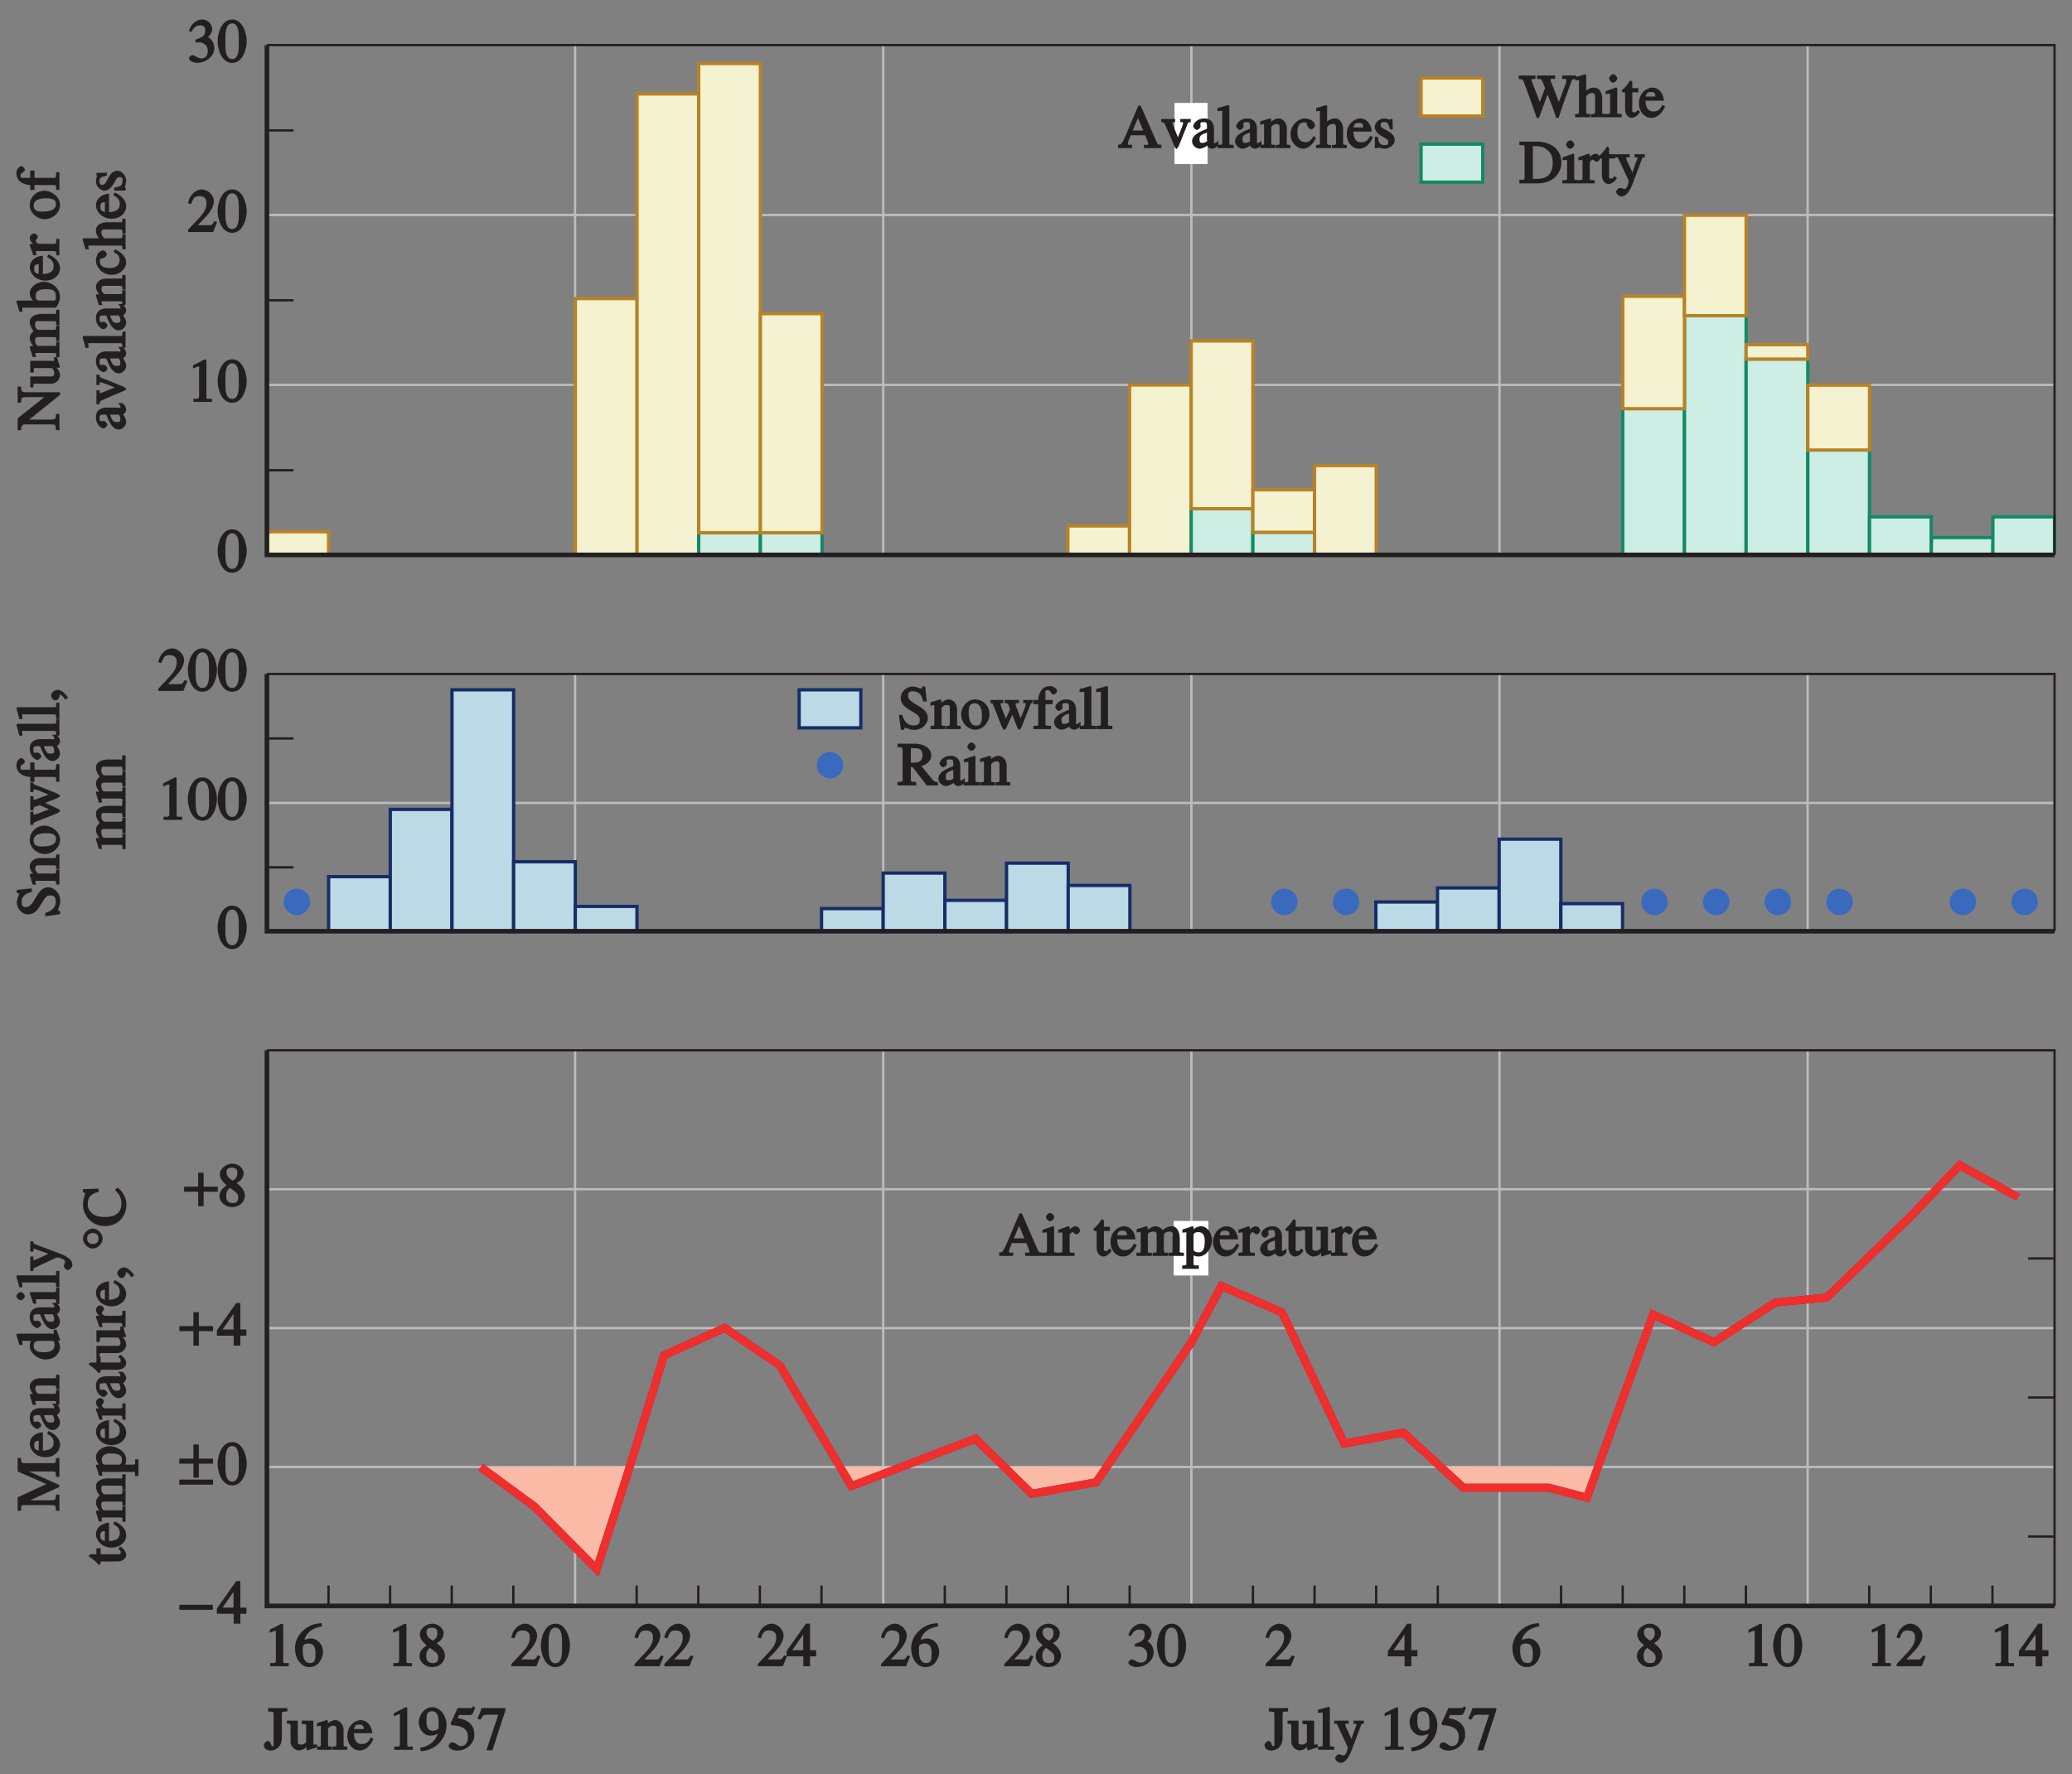 <?xml version="1.0" encoding="UTF-8"?>
<svg xmlns="http://www.w3.org/2000/svg" xmlns:xlink="http://www.w3.org/1999/xlink" width="313.172pt" height="268.214pt" viewBox="0 0 313.172 268.214" version="1.1">
<rect x="0" y="0" width="313.172" height="268.214" fill="#808080" stroke="none"/>
<defs>
<g>
<symbol overflow="visible" id="glyph0-0">
<path style="stroke:none;" d=""/>
</symbol>
<symbol overflow="visible" id="glyph0-1">
<path style="stroke:none;" d="M 1.375 -2.969 C 2 -2.984 2.094 -2.984 2.422 -2.812 C 3 -2.516 3.062 -1.984 3.062 -1.75 C 3.062 -1.078 2.859 -0.547 2.031 -0.547 C 1.5 -0.547 1.156 -1.047 0.734 -1.047 C 0.594 -1.047 0.219 -0.812 0.219 -0.562 C 0.219 -0.094 1.172 0.125 1.391 0.125 C 2.797 0.125 4.047 -0.844 4.047 -2.109 C 4.047 -3.297 3.109 -3.797 3.094 -3.812 C 3.453 -4.047 3.734 -4.547 3.734 -5.047 C 3.734 -5.406 3.328 -6.438 2.172 -6.438 C 1.562 -6.438 0.594 -5.969 0.203 -4.688 L 0.609 -4.562 C 0.797 -4.891 1.047 -5.547 1.875 -5.547 C 2.531 -5.547 2.688 -5.234 2.688 -4.781 C 2.688 -3.953 2.188 -3.703 1.188 -3.391 L 1.219 -2.969 Z M 1.375 -2.969 "/>
</symbol>
<symbol overflow="visible" id="glyph0-2">
<path style="stroke:none;" d="M 2.25 -5.844 C 3.406 -5.844 3.25 -3.766 3.25 -3.156 C 3.25 -2.438 3.406 -0.453 2.25 -0.453 C 1.094 -0.453 1.234 -2.422 1.234 -3.156 C 1.234 -3.766 1.094 -5.844 2.25 -5.844 Z M 2.25 -6.438 C 0.594 -6.438 0.047 -4.219 0.047 -3.156 C 0.047 -2.062 0.594 0.125 2.25 0.125 C 3.906 0.125 4.453 -2.062 4.453 -3.156 C 4.453 -4.219 3.906 -6.438 2.25 -6.438 Z M 2.25 -6.438 "/>
</symbol>
<symbol overflow="visible" id="glyph0-3">
<path style="stroke:none;" d="M 4.281 -1.578 L 4.094 -1.656 C 3.688 -1.016 3.641 -1.031 3.297 -1.031 L 1.562 -1.031 L 2.781 -2.312 C 3.172 -2.734 3.984 -3.688 3.984 -4.641 C 3.984 -5.641 3 -6.438 2.188 -6.438 C 1.391 -6.438 0.375 -5.812 0.078 -4.344 L 0.547 -4.219 C 0.828 -4.906 0.938 -5.422 1.75 -5.422 C 2.812 -5.422 2.875 -4.766 2.875 -4.297 C 2.875 -3.625 2.531 -2.938 1.75 -2.109 L 0.094 -0.344 L 0.094 0 L 3.875 0 L 4.484 -1.5 Z M 4.281 -1.578 "/>
</symbol>
<symbol overflow="visible" id="glyph0-4">
<path style="stroke:none;" d="M 1.062 0 L 3.703 0 L 3.703 -0.484 C 2.875 -0.484 2.859 -0.406 2.859 -0.844 L 2.859 -6.375 L 2.609 -6.438 L 0.828 -5.531 L 0.828 -5.062 C 1.5 -5.344 1.5 -5.344 1.609 -5.344 C 1.922 -5.344 1.75 -5.281 1.75 -5.078 L 1.75 -1.016 C 1.75 -0.344 1.578 -0.5 0.891 -0.484 L 0.891 0 Z M 1.062 0 "/>
</symbol>
<symbol overflow="visible" id="glyph0-5">
<path style="stroke:none;" d="M 8.391 -6.312 L 6.438 -6.312 L 6.438 -5.797 C 6.906 -5.766 7.062 -5.891 7.062 -5.547 C 7.062 -5.359 6.984 -5.078 6.906 -4.891 L 5.781 -1.844 L 6.125 -1.844 L 4.938 -4.906 C 4.797 -5.266 4.688 -5.469 4.688 -5.609 C 4.688 -5.938 4.938 -5.781 5.375 -5.781 L 5.375 -6.312 L 2.641 -6.312 L 2.641 -5.781 C 3.297 -5.781 3.266 -5.891 3.562 -5.141 L 3.859 -4.406 L 2.891 -1.859 L 3.219 -1.875 L 1.922 -5.25 C 1.875 -5.375 1.828 -5.531 1.828 -5.656 C 1.828 -5.891 1.844 -5.766 2.406 -5.781 L 2.406 -6.312 L -0.125 -6.312 L -0.125 -5.797 C 0.562 -5.734 0.516 -5.656 0.797 -4.906 C 1.141 -4 2.078 -1.453 2.594 0.094 L 2.938 0.094 L 4.391 -3.875 L 4.062 -3.875 C 4.453 -2.891 5.188 -1.016 5.547 0.094 L 5.906 0.094 C 6.5 -1.812 7.219 -3.734 7.844 -5.406 C 7.969 -5.766 7.953 -5.719 8.547 -5.812 L 8.547 -6.312 Z M 8.391 -6.312 "/>
</symbol>
<symbol overflow="visible" id="glyph0-6">
<path style="stroke:none;" d="M 4.391 -0.484 C 3.938 -0.562 4 -0.438 4 -1.094 L 4 -2.875 C 4 -3.234 3.828 -4.484 2.734 -4.484 C 2.188 -4.484 1.625 -4.156 1.344 -3.75 L 1.578 -3.75 L 1.578 -6.391 L 1.375 -6.5 C 0.938 -6.344 0.5 -6.219 -0.078 -6.062 L -0.078 -5.547 C 0.109 -5.609 0.203 -5.609 0.266 -5.609 C 0.656 -5.609 0.484 -5.594 0.484 -5.328 L 0.484 -1.094 C 0.484 -0.438 0.562 -0.547 -0.094 -0.469 L -0.094 0 L 2.188 0 L 2.188 -0.469 C 1.578 -0.531 1.578 -0.391 1.578 -1.094 L 1.578 -3.188 C 1.906 -3.562 2.141 -3.656 2.391 -3.656 C 2.891 -3.656 2.922 -3.469 2.922 -2.875 L 2.922 -1.094 C 2.922 -0.391 2.922 -0.531 2.297 -0.469 L 2.297 0 L 4.547 0 L 4.547 -0.453 Z M 4.391 -0.484 "/>
</symbol>
<symbol overflow="visible" id="glyph0-7">
<path style="stroke:none;" d="M 0.141 0 L 2.438 0 L 2.438 -0.484 C 1.656 -0.516 1.766 -0.5 1.766 -1.094 L 1.766 -4.375 L 1.609 -4.5 C 1.109 -4.312 0.641 -4.156 0.016 -3.938 L 0.016 -3.484 C 0.297 -3.531 0.406 -3.547 0.547 -3.547 C 0.688 -3.547 0.688 -3.703 0.688 -3.172 L 0.688 -1.094 C 0.688 -0.391 0.703 -0.516 -0.031 -0.484 L -0.031 0 Z M 0.531 -5.859 C 0.531 -5.688 0.828 -5.234 1.156 -5.234 C 1.422 -5.234 1.781 -5.594 1.781 -5.859 C 1.781 -6.109 1.422 -6.5 1.156 -6.5 C 0.844 -6.5 0.531 -6.031 0.531 -5.859 Z M 0.531 -5.859 "/>
</symbol>
<symbol overflow="visible" id="glyph0-8">
<path style="stroke:none;" d="M 2.297 -4.406 L 1.547 -4.406 L 1.547 -5.266 C 1.547 -5.344 1.391 -5.562 1.234 -5.562 C 0.859 -5.031 0.734 -4.828 0.391 -4.484 C 0.188 -4.281 -0.047 -4.109 -0.047 -4 C -0.047 -3.969 0.016 -3.812 0.141 -3.766 L 0.453 -3.766 L 0.453 -1.219 C 0.453 -0.328 1 0.094 1.453 0.094 C 1.875 0.094 2.406 -0.25 2.719 -0.812 L 2.359 -1.109 C 2.172 -0.875 2.141 -0.734 1.844 -0.734 C 1.391 -0.734 1.547 -1.078 1.547 -1.359 L 1.547 -3.766 L 2.453 -3.766 L 2.453 -4.406 Z M 2.297 -4.406 "/>
</symbol>
<symbol overflow="visible" id="glyph0-9">
<path style="stroke:none;" d="M 3.547 -1.766 C 3.344 -1.438 3.078 -0.875 2.281 -0.875 C 1.688 -0.875 1.109 -1.078 1.031 -2.5 L 3.828 -2.5 C 3.703 -3.844 2.906 -4.484 2.062 -4.484 C 1.344 -4.484 0.047 -3.766 0.047 -2.094 C 0.047 -0.812 0.906 0.094 1.906 0.094 C 3.203 0.094 3.891 -1.312 4 -1.672 L 3.594 -1.859 Z M 1.031 -2.953 C 1.172 -3.75 1.375 -3.812 1.859 -3.812 C 2.578 -3.812 2.5 -3.391 2.531 -3.125 L 1.078 -3.125 Z M 1.031 -2.953 "/>
</symbol>
<symbol overflow="visible" id="glyph0-10">
<path style="stroke:none;" d="M 0.141 0 L 2.703 0 C 5.453 0 6.328 -1.938 6.328 -3.125 C 6.328 -5.141 4.734 -6.312 2.578 -6.312 L -0.031 -6.312 L -0.031 -5.797 C 0.844 -5.734 0.766 -5.812 0.766 -5.141 L 0.766 -1.156 C 0.766 -0.516 0.828 -0.562 -0.031 -0.516 L -0.031 0 Z M 2.016 -5.438 C 2.016 -5.625 1.859 -5.625 2.281 -5.625 C 3.406 -5.625 3.781 -5.422 4.219 -5.047 C 4.844 -4.484 5.016 -3.875 5.016 -3.125 C 5.016 -0.5 2.969 -0.688 2.391 -0.688 C 1.969 -0.688 2.016 -0.562 2.016 -0.875 Z M 2.016 -5.438 "/>
</symbol>
<symbol overflow="visible" id="glyph0-11">
<path style="stroke:none;" d="M 0.516 -0.922 C 0.516 -0.422 0.547 -0.578 -0.125 -0.453 L -0.125 0 L 2.359 0 L 2.359 -0.484 C 1.75 -0.5 1.609 -0.359 1.609 -0.984 L 1.609 -3 C 1.609 -3.297 1.844 -3.578 2.047 -3.578 C 2.266 -3.578 2.359 -3.266 2.672 -3.266 C 2.891 -3.266 3.172 -3.594 3.172 -3.828 C 3.172 -4.125 2.828 -4.484 2.531 -4.484 C 2.188 -4.484 1.75 -4.25 1.375 -3.672 L 1.609 -3.672 L 1.609 -4.406 L 1.391 -4.484 C 0.953 -4.312 0.5 -4.156 -0.109 -3.953 L -0.109 -3.469 C 0.141 -3.531 0.25 -3.547 0.375 -3.547 C 0.516 -3.547 0.516 -3.703 0.516 -3.172 Z M 0.516 -0.922 "/>
</symbol>
<symbol overflow="visible" id="glyph0-12">
<path style="stroke:none;" d="M 4.281 -4.406 L 2.891 -4.406 L 2.891 -3.906 C 3.344 -3.922 3.328 -4 3.328 -3.828 C 3.328 -3.75 3.203 -3.453 3.109 -3.219 L 2.406 -1.219 L 2.75 -1.219 L 1.703 -3.5 C 1.688 -3.562 1.625 -3.703 1.625 -3.828 C 1.625 -4.062 1.766 -3.906 2.141 -3.922 L 2.141 -4.406 L -0.047 -4.406 L -0.047 -3.938 C 0.25 -3.906 0.312 -4.031 0.406 -3.812 L 1.438 -1.594 C 1.562 -1.312 2 -0.484 2 -0.344 C 2 -0.203 1.812 0.859 1.344 0.859 C 1.219 0.859 0.938 0.688 0.703 0.688 C 0.281 0.688 0.094 1.219 0.094 1.266 C 0.094 1.5 0.484 1.969 0.922 1.969 C 1.609 1.969 2.156 1.203 2.625 -0.016 L 4 -3.688 C 4.141 -4.047 4.156 -3.891 4.438 -3.938 L 4.438 -4.406 Z M 4.281 -4.406 "/>
</symbol>
<symbol overflow="visible" id="glyph0-13">
<path style="stroke:none;" d="M 6.359 -0.516 C 5.953 -0.547 6 -0.469 5.703 -1.125 L 3.391 -6.422 L 3.031 -6.422 L 1.078 -1.812 C 0.906 -1.406 0.672 -0.891 0.469 -0.672 C 0.312 -0.5 0.281 -0.531 -0.031 -0.516 L -0.031 0 L 2.078 0 L 2.078 -0.516 C 1.734 -0.516 1.469 -0.344 1.469 -0.719 C 1.469 -0.812 1.5 -0.938 1.531 -1.062 L 1.875 -1.938 L 4.047 -1.938 L 4.344 -1.25 C 4.406 -1.125 4.516 -0.828 4.516 -0.688 C 4.516 -0.344 4.391 -0.516 3.891 -0.516 L 3.891 0 L 6.516 0 L 6.516 -0.516 Z M 2.109 -2.484 L 3.141 -4.953 L 2.812 -4.953 L 3.766 -2.656 L 2.172 -2.656 Z M 2.109 -2.484 "/>
</symbol>
<symbol overflow="visible" id="glyph0-14">
<path style="stroke:none;" d="M 4.297 -4.406 L 2.875 -4.406 L 2.875 -3.922 C 3.266 -3.906 3.297 -4 3.297 -3.781 C 3.297 -3.469 2.656 -2.047 2.344 -1.188 L 2.688 -1.203 L 1.766 -3.5 C 1.734 -3.578 1.688 -3.703 1.688 -3.812 C 1.688 -4.047 1.719 -3.891 2.094 -3.922 L 2.094 -4.406 L 0 -4.406 L 0 -3.922 C 0.344 -3.906 0.406 -3.891 0.547 -3.625 C 0.859 -2.984 1.688 -1.031 1.906 -0.469 C 2.047 -0.078 2.234 0.125 2.312 0.125 C 2.375 0.125 2.625 -0.25 2.719 -0.5 L 3.875 -3.391 C 4.094 -3.922 3.984 -3.891 4.453 -3.922 L 4.453 -4.406 Z M 4.297 -4.406 "/>
</symbol>
<symbol overflow="visible" id="glyph0-15">
<path style="stroke:none;" d="M 2.406 -1.281 C 2.406 -1.016 2.562 -1.078 2.109 -0.859 C 2.062 -0.844 1.922 -0.781 1.719 -0.781 C 1.391 -0.781 1.281 -0.875 1.281 -1.312 L 1.281 -1.328 C 1.281 -1.625 1.219 -1.969 2.406 -2.344 Z M 3.859 -0.891 C 3.75 -0.812 3.766 -0.781 3.578 -0.781 C 3.312 -0.781 3.469 -0.859 3.469 -1.109 L 3.469 -2.875 C 3.469 -3.406 3.312 -4.484 1.969 -4.484 C 0.922 -4.484 0.328 -3.672 0.328 -3.312 C 0.328 -3.172 0.609 -2.75 0.891 -2.75 C 1.125 -2.75 1.453 -3.109 1.453 -3.297 C 1.453 -3.391 1.406 -3.516 1.406 -3.656 C 1.406 -3.938 1.594 -3.922 1.891 -3.922 C 2.156 -3.922 2.406 -4 2.406 -3.344 L 2.406 -2.922 C 1.109 -2.406 0.156 -1.922 0.156 -1.016 C 0.156 -0.406 0.797 0.094 1.281 0.094 C 1.781 0.094 2.375 -0.312 2.453 -0.391 C 2.469 -0.094 3.016 0.094 3.172 0.094 C 3.328 0.094 3.719 0.031 4.141 -0.469 L 4.141 -1.125 Z M 3.859 -0.891 "/>
</symbol>
<symbol overflow="visible" id="glyph0-16">
<path style="stroke:none;" d="M 0.188 0 L 2.469 0 L 2.469 -0.484 C 1.797 -0.516 1.797 -0.406 1.797 -0.922 L 1.797 -6.406 L 1.609 -6.5 C 1.125 -6.344 0.641 -6.219 0 -6.062 L 0 -5.594 C 0.281 -5.609 0.359 -5.625 0.484 -5.625 C 0.828 -5.625 0.719 -5.656 0.719 -5.25 L 0.719 -0.953 C 0.719 -0.453 0.719 -0.516 0.016 -0.484 L 0.016 0 Z M 0.188 0 "/>
</symbol>
<symbol overflow="visible" id="glyph0-17">
<path style="stroke:none;" d="M 0.547 -0.984 C 0.547 -0.453 0.578 -0.516 -0.016 -0.484 L -0.016 0 L 2.234 0 L 2.234 -0.484 C 1.609 -0.516 1.641 -0.484 1.641 -0.781 L 1.641 -3.234 C 1.938 -3.516 2.094 -3.641 2.359 -3.641 C 2.891 -3.641 2.891 -3.484 2.891 -2.938 L 2.891 -1.062 C 2.891 -0.375 2.828 -0.516 2.328 -0.484 L 2.328 0 L 4.531 0 L 4.531 -0.484 C 3.922 -0.516 3.984 -0.484 3.984 -0.906 L 3.984 -2.969 C 3.984 -4.062 3.172 -4.484 2.766 -4.484 C 2.234 -4.484 1.766 -4.125 1.609 -3.984 L 1.609 -4.422 L 1.391 -4.484 C 0.969 -4.344 0.547 -4.203 -0.031 -4.047 L -0.031 -3.484 C 0.297 -3.641 0.281 -3.625 0.406 -3.625 C 0.547 -3.625 0.547 -3.781 0.547 -3.219 Z M 0.547 -0.984 "/>
</symbol>
<symbol overflow="visible" id="glyph0-18">
<path style="stroke:none;" d="M 3.453 -1.703 C 3.156 -1.234 2.938 -0.906 2.297 -0.906 C 1.531 -0.906 1.078 -1.406 1.078 -2.453 C 1.078 -3.766 1.75 -3.875 2.078 -3.875 C 2.562 -3.875 2.438 -3.891 2.5 -3.625 L 2.562 -3.422 C 2.609 -3.219 2.938 -2.812 3.172 -2.828 C 3.438 -2.859 3.75 -3.188 3.75 -3.406 C 3.75 -3.562 3.578 -3.969 3.312 -4.156 C 3.094 -4.297 2.562 -4.484 2.234 -4.484 C 1.266 -4.484 0.047 -3.562 0.047 -2.094 C 0.047 -0.672 1.188 0.094 1.906 0.094 C 2.641 0.094 3.391 -0.469 3.906 -1.562 L 3.531 -1.812 Z M 3.453 -1.703 "/>
</symbol>
<symbol overflow="visible" id="glyph0-19">
<path style="stroke:none;" d="M 3 -3 L 2.969 -4.406 L 2.625 -4.406 C 2.547 -4.312 2.625 -4.312 2.547 -4.312 C 2.391 -4.312 2.109 -4.484 1.719 -4.484 C 0.844 -4.484 0.281 -3.719 0.281 -3.219 C 0.281 -2.547 0.828 -2.094 1.391 -1.766 L 1.906 -1.469 C 2.203 -1.312 2.328 -1.219 2.328 -0.938 C 2.328 -0.422 2.078 -0.453 1.766 -0.453 C 0.891 -0.453 0.875 -1.062 0.734 -1.719 L 0.297 -1.719 L 0.297 0.031 L 0.672 0.031 C 0.75 -0.094 0.672 -0.078 0.781 -0.078 C 1.031 -0.078 1.422 0.094 1.828 0.094 C 2.406 0.094 3.297 -0.453 3.297 -1.234 C 3.297 -1.781 2.938 -2.156 2.5 -2.438 L 1.516 -3 C 1.188 -3.203 1.172 -3.344 1.172 -3.516 C 1.172 -3.75 1.203 -3.938 1.703 -3.938 C 2.094 -3.938 2.328 -3.922 2.562 -2.828 L 3 -2.828 Z M 3 -3 "/>
</symbol>
<symbol overflow="visible" id="glyph0-20">
<path style="stroke:none;" d="M 4.016 -6.438 L 3.703 -6.438 C 3.641 -6.141 3.766 -6.125 3.516 -6.125 C 3.297 -6.125 2.812 -6.438 2.266 -6.438 C 1.453 -6.438 0.469 -5.75 0.469 -4.719 C 0.469 -3.828 1.094 -3.312 1.922 -2.828 C 3.234 -2.062 3.344 -1.875 3.344 -1.375 C 3.344 -0.875 3.156 -0.547 2.438 -0.547 C 1.219 -0.547 0.922 -1.531 0.672 -2.141 L 0.188 -2.141 L 0.5 0.109 L 1.016 0.109 C 1.016 -0.203 0.938 -0.188 1.125 -0.188 C 1.391 -0.188 1.844 0.125 2.516 0.125 C 3.812 0.125 4.578 -0.906 4.578 -1.672 C 4.578 -3.516 1.578 -3.703 1.578 -5.047 C 1.578 -5.609 1.875 -5.719 2.328 -5.719 C 3.266 -5.719 3.672 -5.078 3.859 -4.172 L 4.406 -4.172 L 4.172 -6.438 Z M 4.016 -6.438 "/>
</symbol>
<symbol overflow="visible" id="glyph0-21">
<path style="stroke:none;" d="M 2.203 -4.484 C 1 -4.484 0.094 -3.328 0.094 -2.219 C 0.094 -1.016 1.078 0.094 2.234 0.094 C 3.594 0.094 4.391 -1.328 4.391 -2.219 C 4.391 -3.531 3.391 -4.484 2.203 -4.484 Z M 2.359 -0.516 C 1.281 -0.516 1.234 -1.984 1.234 -2.656 C 1.234 -3.594 1.562 -3.891 2.141 -3.891 C 2.969 -3.891 3.25 -3.078 3.25 -1.969 C 3.25 -0.672 2.812 -0.516 2.359 -0.516 Z M 2.359 -0.516 "/>
</symbol>
<symbol overflow="visible" id="glyph0-22">
<path style="stroke:none;" d="M 4.969 -4.219 L 4.969 -3.938 C 5.359 -3.875 5.359 -4 5.359 -3.781 C 5.359 -3.688 5.312 -3.422 5.219 -3.203 L 4.406 -1.203 L 4.734 -1.219 L 4.016 -3.141 C 3.875 -3.484 3.828 -3.594 3.828 -3.75 C 3.828 -4.016 3.891 -3.875 4.344 -3.938 L 4.344 -4.406 L 2.188 -4.406 L 2.188 -3.938 C 2.734 -3.875 2.656 -3.984 2.984 -2.969 L 2.172 -1.156 L 2.5 -1.172 C 2.094 -2.328 1.562 -3.469 1.562 -3.781 C 1.562 -4.031 1.609 -3.891 1.969 -3.922 L 1.969 -4.406 L 0.016 -4.406 L 0.016 -3.922 C 0.406 -3.891 0.312 -3.953 0.5 -3.516 L 1.703 -0.438 C 1.844 -0.141 2.047 0.125 2.109 0.125 C 2.172 0.125 2.328 -0.016 2.344 -0.031 L 3.516 -2.562 L 3.172 -2.562 L 4 -0.438 C 4.125 -0.109 4.312 0.125 4.391 0.125 C 4.453 0.125 4.656 -0.141 4.797 -0.484 L 6.031 -3.594 C 6.172 -3.938 6.062 -3.859 6.406 -3.969 L 6.406 -4.406 L 4.969 -4.406 Z M 4.969 -4.219 "/>
</symbol>
<symbol overflow="visible" id="glyph0-23">
<path style="stroke:none;" d="M 2.781 -4.406 L 1.844 -4.406 L 1.844 -5.266 C 1.844 -5.594 1.719 -5.891 2.219 -5.891 C 2.641 -5.891 2.688 -5.219 3.062 -5.219 C 3.234 -5.219 3.609 -5.516 3.609 -5.766 C 3.609 -6.078 3.047 -6.5 2.547 -6.5 C 0.922 -6.5 0.75 -4.719 0.75 -4.406 L 0.016 -4.406 L 0.016 -3.766 L 0.75 -3.766 L 0.75 -1.109 C 0.75 -0.406 0.781 -0.516 0.016 -0.484 L 0.016 0 L 2.688 0 L 2.688 -0.484 C 1.688 -0.5 1.844 -0.562 1.844 -1.109 L 1.844 -3.766 L 2.938 -3.766 L 2.938 -4.406 Z M 2.781 -4.406 "/>
</symbol>
<symbol overflow="visible" id="glyph0-24">
<path style="stroke:none;" d="M 5.938 -0.516 C 5.562 -0.547 5.469 -0.641 5.266 -0.891 L 3.594 -2.922 C 3.75 -2.969 5.078 -3.344 5.078 -4.547 C 5.078 -5.938 3.438 -6.312 2.641 -6.312 L -0.016 -6.312 L -0.016 -5.797 C 0.781 -5.719 0.75 -5.812 0.75 -5.141 L 0.75 -1.25 C 0.75 -0.578 0.875 -0.562 -0.016 -0.516 L -0.016 0 L 2.812 0 L 2.812 -0.516 C 1.922 -0.562 2 -0.547 2 -1.156 L 2 -2.75 L 2.266 -2.766 L 4.406 0 L 6.094 0 L 6.094 -0.516 Z M 2 -5.469 C 2 -5.734 1.922 -5.625 2.391 -5.625 C 2.766 -5.625 3.766 -5.766 3.766 -4.578 C 3.766 -3.281 2.594 -3.453 2 -3.438 Z M 2 -5.469 "/>
</symbol>
<symbol overflow="visible" id="glyph0-25">
<path style="stroke:none;" d="M 4.25 -2.438 L 3.484 -2.438 L 3.484 -6.438 L 2.859 -6.438 L -0.062 -2.297 L -0.062 -1.5 L 2.469 -1.5 L 2.469 0 L 3.484 0 L 3.484 -1.5 L 4.406 -1.5 L 4.406 -2.438 Z M 2.625 -2.438 L 0.797 -2.438 L 2.688 -5.141 L 2.453 -5.141 L 2.453 -2.438 Z M 2.625 -2.438 "/>
</symbol>
<symbol overflow="visible" id="glyph0-26">
<path style="stroke:none;" d="M 1.781 -2.859 C 2.812 -2.109 3.156 -1.969 3.156 -1.312 C 3.156 -0.672 2.891 -0.484 2.328 -0.484 C 1.609 -0.484 1.344 -0.875 1.344 -1.578 C 1.344 -2.391 1.734 -2.625 1.906 -2.766 Z M 0.328 -1.484 C 0.328 -0.781 1.094 0.125 2.219 0.125 C 3.703 0.125 4.172 -1.047 4.172 -1.516 C 4.172 -2.125 3.938 -2.766 2.922 -3.484 C 3.219 -3.641 3.984 -4.156 3.984 -4.984 C 3.984 -5.656 3.266 -6.438 2.234 -6.438 C 1.469 -6.438 0.391 -5.766 0.391 -4.859 C 0.391 -4.125 0.797 -3.703 1.406 -3.172 C 0.75 -2.672 0.328 -2.266 0.328 -1.484 Z M 1.391 -5.094 C 1.391 -5.531 1.516 -5.828 2.188 -5.828 C 2.875 -5.828 3.031 -5.516 3.031 -5.016 C 3.031 -4.234 2.562 -4.016 2.344 -3.875 C 2.141 -4 1.391 -4.391 1.391 -5.094 Z M 1.391 -5.094 "/>
</symbol>
<symbol overflow="visible" id="glyph0-27">
<path style="stroke:none;" d="M 4.016 -6.5 C 1.844 -6.438 0.141 -4.609 0.141 -2.797 C 0.141 -0.906 1.219 0.125 2.281 0.125 C 3.891 0.125 4.375 -1.469 4.375 -2.141 C 4.375 -3.344 3.516 -4.203 2.562 -4.203 C 2.047 -4.203 1.734 -4.047 1.578 -3.953 C 1.703 -4.719 2.438 -5.766 4.219 -6.031 L 4.156 -6.516 Z M 2.172 -3.438 C 3.125 -3.438 3.234 -2.703 3.234 -1.781 C 3.234 -0.766 2.984 -0.484 2.422 -0.484 C 1.75 -0.484 1.312 -0.969 1.312 -2.469 C 1.312 -3.016 1.344 -3.109 1.438 -3.188 C 1.672 -3.406 1.875 -3.438 2.172 -3.438 Z M 2.172 -3.438 "/>
</symbol>
<symbol overflow="visible" id="glyph0-28">
<path style="stroke:none;" d="M 2.656 -5.141 C 2.656 -5.812 2.625 -5.734 3.484 -5.797 L 3.484 -6.312 L 0.578 -6.312 L 0.578 -5.797 C 1.469 -5.734 1.406 -5.781 1.406 -5.141 L 1.406 -0.984 C 1.406 -0.516 1.453 -0.562 1.234 -0.562 C 0.891 -0.562 1.109 -1.328 0.5 -1.328 C 0.25 -1.328 -0.078 -0.875 -0.078 -0.703 C -0.078 -0.578 0.016 -0.312 0.156 -0.141 C 0.266 -0.031 0.609 0.125 0.984 0.125 C 1.234 0.125 2.656 -0.078 2.656 -1.812 Z M 2.656 -5.141 "/>
</symbol>
<symbol overflow="visible" id="glyph0-29">
<path style="stroke:none;" d="M 4.312 -0.797 C 3.766 -0.781 3.922 -0.812 3.922 -1.141 L 3.922 -4.406 L 2.156 -4.406 L 2.156 -3.891 C 2.969 -3.875 2.828 -3.859 2.828 -3.5 L 2.828 -1.391 C 2.828 -1.094 2.812 -1.125 2.734 -1.047 C 2.484 -0.859 2.344 -0.781 2.062 -0.781 C 1.469 -0.781 1.562 -1.156 1.562 -1.281 L 1.562 -4.406 L -0.094 -4.406 L -0.094 -3.938 C 0.344 -3.906 0.469 -4.062 0.469 -3.516 L 0.469 -1.25 C 0.469 -0.297 1.344 0.094 1.703 0.094 C 1.875 0.094 2.422 0.016 2.766 -0.344 L 2.875 -0.453 L 2.875 -0.031 L 3 0.094 C 3.484 -0.078 3.828 -0.203 4.469 -0.359 L 4.469 -0.812 Z M 4.312 -0.797 "/>
</symbol>
<symbol overflow="visible" id="glyph0-30">
<path style="stroke:none;" d=""/>
</symbol>
<symbol overflow="visible" id="glyph0-31">
<path style="stroke:none;" d="M 0.531 0.203 C 2.812 0.047 4.297 -1.828 4.297 -3.734 C 4.297 -5.234 3.266 -6.438 2.156 -6.438 C 0.984 -6.438 0.094 -5.281 0.094 -4.094 C 0.094 -3.344 0.688 -2.141 1.891 -2.141 C 2.344 -2.141 2.938 -2.344 3.188 -2.578 L 3.047 -2.719 C 3 -2.547 2.688 -0.688 0.312 -0.312 L 0.391 0.203 Z M 3.094 -3.359 C 3.094 -3.203 3.109 -3.219 2.984 -3.125 C 2.797 -2.984 2.547 -2.875 2.25 -2.875 C 1.297 -2.875 1.266 -3.75 1.266 -4.422 C 1.266 -5.172 1.312 -5.828 2.062 -5.828 C 3.266 -5.828 3.094 -4.25 3.094 -3.719 Z M 3.094 -3.359 "/>
</symbol>
<symbol overflow="visible" id="glyph0-32">
<path style="stroke:none;" d="M 1.625 -5.25 L 3.391 -5.25 C 3.484 -5.25 3.734 -5.422 3.766 -5.5 L 4.125 -6.359 L 3.828 -6.609 C 3.641 -6.359 3.688 -6.312 3.453 -6.312 L 1.469 -6.312 L 0.406 -3.984 C 0.391 -3.922 0.578 -3.703 0.641 -3.703 C 1.609 -3.672 3.031 -3.422 3.031 -1.984 C 3.031 -0.875 2.531 -0.562 1.953 -0.562 C 1.469 -0.562 1.219 -1.109 0.641 -1.109 C 0.281 -1.109 0.109 -0.672 0.109 -0.578 C 0.109 -0.266 0.719 0.125 1.422 0.125 C 2.844 0.125 4 -1 4 -2.203 C 4 -3 3.859 -3.391 3.469 -3.859 C 2.938 -4.5 1.969 -4.703 1.484 -4.797 L 1.703 -5.25 Z M 1.625 -5.25 "/>
</symbol>
<symbol overflow="visible" id="glyph0-33">
<path style="stroke:none;" d="M 4.047 -6.312 L 0.609 -6.312 L 0.391 -5.719 L -0.031 -4.719 L 0.391 -4.531 C 0.75 -5.078 0.797 -5.297 1.375 -5.297 L 3.109 -5.297 L 1.328 0.078 L 2.234 0.078 L 4.203 -5.984 L 4.203 -6.312 Z M 4.047 -6.312 "/>
</symbol>
<symbol overflow="visible" id="glyph0-34">
<path style="stroke:none;" d="M 0.609 -0.938 C 0.609 -0.328 0.5 -0.5 -0.031 -0.484 L -0.031 0 L 2.297 0 L 2.297 -0.484 C 1.828 -0.5 1.688 -0.328 1.688 -0.781 L 1.688 -3.312 C 1.688 -3.359 1.938 -3.672 2.562 -3.672 C 3.031 -3.672 3.016 -3.484 3.016 -2.891 L 3.016 -0.938 C 3.016 -0.359 2.984 -0.516 2.406 -0.484 L 2.406 0 L 4.75 0 L 4.75 -0.484 C 4.219 -0.5 4.109 -0.344 4.109 -1.031 L 4.109 -3.25 C 4.25 -3.469 4.453 -3.672 4.938 -3.672 C 5.594 -3.672 5.422 -3.312 5.422 -2.859 L 5.422 -0.953 C 5.422 -0.375 5.453 -0.547 4.828 -0.469 L 4.828 0 L 7.141 0 L 7.141 -0.484 L 6.734 -0.5 C 6.344 -0.562 6.516 -0.656 6.516 -0.859 L 6.516 -2.703 C 6.516 -3.375 6.234 -4.484 5.297 -4.484 C 4.578 -4.484 3.906 -3.891 3.922 -3.906 C 3.906 -3.938 3.469 -4.484 2.875 -4.484 C 2.391 -4.484 1.906 -4.156 1.656 -3.953 L 1.656 -4.422 L 1.438 -4.484 C 1.016 -4.344 0.594 -4.203 0 -4.047 L 0 -3.531 C 0.25 -3.594 0.328 -3.625 0.453 -3.625 C 0.609 -3.625 0.609 -3.781 0.609 -3.219 Z M 0.609 -0.938 "/>
</symbol>
<symbol overflow="visible" id="glyph0-35">
<path style="stroke:none;" d="M 0.5 1.016 C 0.5 1.391 0.641 1.406 -0.125 1.453 L -0.125 1.953 L 2.391 1.953 L 2.391 1.438 C 1.578 1.438 1.594 1.516 1.594 0.938 L 1.594 -0.078 C 1.609 -0.047 1.984 0.094 2.344 0.094 C 3.594 0.094 4.391 -1.344 4.391 -2.375 C 4.391 -3.578 3.547 -4.484 2.75 -4.484 C 2.047 -4.484 1.516 -4 1.438 -3.875 L 1.594 -3.719 L 1.594 -4.422 L 1.375 -4.484 C 0.938 -4.312 0.516 -4.172 -0.094 -3.984 L -0.094 -3.516 C 0.156 -3.547 0.25 -3.547 0.328 -3.547 C 0.641 -3.547 0.5 -3.562 0.5 -3.203 Z M 1.594 -3.172 C 1.641 -3.516 1.984 -3.594 2.312 -3.594 C 3.406 -3.594 3.281 -2.312 3.281 -2.109 C 3.281 -0.547 2.641 -0.547 2.344 -0.547 C 1.859 -0.547 1.594 -0.75 1.594 -0.969 Z M 1.594 -3.172 "/>
</symbol>
<symbol overflow="visible" id="glyph1-0">
<path style="stroke:none;" d=""/>
</symbol>
<symbol overflow="visible" id="glyph1-1">
<path style="stroke:none;" d="M -6.312 -6.359 L -6.312 -4.078 L -5.797 -4.078 C -5.734 -4.859 -5.844 -4.938 -4.812 -4.938 L -1.984 -4.938 L -1.984 -5.172 L -6.312 -1.719 L -6.312 0.062 L -5.781 0.062 C -5.781 -0.469 -5.781 -0.484 -5.406 -0.812 L -1.5 -0.812 C -0.516 -0.812 -0.562 -0.797 -0.516 0.062 L 0 0.062 L 0 -2.391 L -0.516 -2.391 C -0.547 -1.562 -0.562 -1.531 -1.5 -1.531 L -4.828 -1.531 L -4.828 -1.312 L 0.094 -5.281 L 0.094 -5.672 L -4.812 -5.672 C -5.859 -5.672 -5.719 -5.797 -5.812 -6.531 L -6.312 -6.531 Z M -6.312 -6.359 "/>
</symbol>
<symbol overflow="visible" id="glyph1-2">
<path style="stroke:none;" d="M -0.797 -4.312 C -0.781 -3.766 -0.812 -3.922 -1.141 -3.922 L -4.406 -3.922 L -4.406 -2.156 L -3.891 -2.156 C -3.875 -2.969 -3.859 -2.828 -3.5 -2.828 L -1.391 -2.828 C -1.094 -2.828 -1.125 -2.812 -1.047 -2.734 C -0.859 -2.484 -0.781 -2.344 -0.781 -2.062 C -0.781 -1.469 -1.156 -1.562 -1.281 -1.562 L -4.406 -1.562 L -4.406 0.094 L -3.938 0.094 C -3.906 -0.344 -4.062 -0.469 -3.516 -0.469 L -1.25 -0.469 C -0.297 -0.469 0.094 -1.344 0.094 -1.703 C 0.094 -1.875 0.016 -2.422 -0.344 -2.766 L -0.453 -2.875 L -0.031 -2.875 L 0.094 -3 C -0.078 -3.484 -0.203 -3.828 -0.359 -4.469 L -0.812 -4.469 Z M -0.797 -4.312 "/>
</symbol>
<symbol overflow="visible" id="glyph1-3">
<path style="stroke:none;" d="M -0.938 -0.609 C -0.328 -0.609 -0.5 -0.5 -0.484 0.031 L 0 0.031 L 0 -2.297 L -0.484 -2.297 C -0.5 -1.828 -0.328 -1.688 -0.781 -1.688 L -3.312 -1.688 C -3.359 -1.688 -3.672 -1.938 -3.672 -2.562 C -3.672 -3.031 -3.484 -3.016 -2.891 -3.016 L -0.938 -3.016 C -0.359 -3.016 -0.516 -2.984 -0.484 -2.406 L 0 -2.406 L 0 -4.75 L -0.484 -4.75 C -0.5 -4.219 -0.344 -4.109 -1.031 -4.109 L -3.25 -4.109 C -3.469 -4.25 -3.672 -4.453 -3.672 -4.938 C -3.672 -5.594 -3.312 -5.422 -2.859 -5.422 L -0.953 -5.422 C -0.375 -5.422 -0.547 -5.453 -0.469 -4.828 L 0 -4.828 L 0 -7.141 L -0.484 -7.141 L -0.5 -6.734 C -0.562 -6.344 -0.656 -6.516 -0.859 -6.516 L -2.703 -6.516 C -3.375 -6.516 -4.484 -6.234 -4.484 -5.297 C -4.484 -4.578 -3.891 -3.906 -3.906 -3.922 C -3.938 -3.906 -4.484 -3.469 -4.484 -2.875 C -4.484 -2.391 -4.156 -1.906 -3.953 -1.656 L -4.422 -1.656 L -4.484 -1.438 C -4.344 -1.016 -4.203 -0.594 -4.047 0 L -3.531 0 C -3.594 -0.25 -3.625 -0.328 -3.625 -0.453 C -3.625 -0.609 -3.781 -0.609 -3.219 -0.609 Z M -0.938 -0.609 "/>
</symbol>
<symbol overflow="visible" id="glyph1-4">
<path style="stroke:none;" d="M -3.062 -1.531 C -3.578 -1.578 -3.578 -1.984 -3.578 -2.281 C -3.578 -3.094 -2.812 -3.25 -1.984 -3.25 C -1.391 -3.25 -0.547 -3.281 -0.547 -2.234 C -0.547 -2.016 -0.484 -1.531 -0.797 -1.531 Z M -0.656 -0.453 C -0.328 -0.453 0.094 -1.562 0.094 -2.016 C 0.094 -3.688 -1.5 -4.375 -2.312 -4.375 C -3.281 -4.375 -4.484 -3.703 -4.484 -2.609 C -4.484 -1.922 -3.781 -1.281 -3.766 -1.266 L -3.766 -1.531 L -6.422 -1.531 L -6.5 -1.328 C -6.344 -0.906 -6.219 -0.453 -6.062 0.141 L -5.578 0.141 C -5.609 -0.078 -5.609 -0.172 -5.609 -0.219 C -5.609 -0.625 -5.594 -0.453 -5.328 -0.453 Z M -0.656 -0.453 "/>
</symbol>
<symbol overflow="visible" id="glyph1-5">
<path style="stroke:none;" d="M -1.766 -3.547 C -1.438 -3.344 -0.875 -3.078 -0.875 -2.281 C -0.875 -1.688 -1.078 -1.109 -2.5 -1.031 L -2.5 -3.828 C -3.844 -3.703 -4.484 -2.906 -4.484 -2.062 C -4.484 -1.344 -3.766 -0.047 -2.094 -0.047 C -0.812 -0.047 0.094 -0.906 0.094 -1.906 C 0.094 -3.203 -1.312 -3.891 -1.672 -4 L -1.859 -3.594 Z M -2.953 -1.031 C -3.75 -1.172 -3.812 -1.375 -3.812 -1.859 C -3.812 -2.578 -3.391 -2.5 -3.125 -2.531 L -3.125 -1.078 Z M -2.953 -1.031 "/>
</symbol>
<symbol overflow="visible" id="glyph1-6">
<path style="stroke:none;" d="M -0.922 -0.516 C -0.422 -0.516 -0.578 -0.547 -0.453 0.125 L 0 0.125 L 0 -2.359 L -0.484 -2.359 C -0.5 -1.75 -0.359 -1.609 -0.984 -1.609 L -3 -1.609 C -3.297 -1.609 -3.578 -1.844 -3.578 -2.047 C -3.578 -2.266 -3.266 -2.359 -3.266 -2.672 C -3.266 -2.891 -3.594 -3.172 -3.828 -3.172 C -4.125 -3.172 -4.484 -2.828 -4.484 -2.531 C -4.484 -2.188 -4.25 -1.75 -3.672 -1.375 L -3.672 -1.609 L -4.406 -1.609 L -4.484 -1.391 C -4.312 -0.953 -4.156 -0.5 -3.953 0.109 L -3.469 0.109 C -3.531 -0.141 -3.547 -0.25 -3.547 -0.375 C -3.547 -0.516 -3.703 -0.516 -3.172 -0.516 Z M -0.922 -0.516 "/>
</symbol>
<symbol overflow="visible" id="glyph1-7">
<path style="stroke:none;" d=""/>
</symbol>
<symbol overflow="visible" id="glyph1-8">
<path style="stroke:none;" d="M -4.484 -2.203 C -4.484 -1 -3.328 -0.094 -2.219 -0.094 C -1.016 -0.094 0.094 -1.078 0.094 -2.234 C 0.094 -3.594 -1.328 -4.391 -2.219 -4.391 C -3.531 -4.391 -4.484 -3.391 -4.484 -2.203 Z M -0.516 -2.359 C -0.516 -1.281 -1.984 -1.234 -2.656 -1.234 C -3.594 -1.234 -3.891 -1.562 -3.891 -2.141 C -3.891 -2.969 -3.078 -3.25 -1.969 -3.25 C -0.672 -3.25 -0.516 -2.812 -0.516 -2.359 Z M -0.516 -2.359 "/>
</symbol>
<symbol overflow="visible" id="glyph1-9">
<path style="stroke:none;" d="M -4.406 -2.781 L -4.406 -1.844 L -5.266 -1.844 C -5.594 -1.844 -5.891 -1.719 -5.891 -2.219 C -5.891 -2.641 -5.219 -2.688 -5.219 -3.062 C -5.219 -3.234 -5.516 -3.609 -5.766 -3.609 C -6.078 -3.609 -6.5 -3.047 -6.5 -2.547 C -6.5 -0.922 -4.719 -0.75 -4.406 -0.75 L -4.406 -0.016 L -3.766 -0.016 L -3.766 -0.75 L -1.109 -0.75 C -0.406 -0.75 -0.516 -0.781 -0.484 -0.016 L 0 -0.016 L 0 -2.688 L -0.484 -2.688 C -0.5 -1.688 -0.562 -1.844 -1.109 -1.844 L -3.766 -1.844 L -3.766 -2.938 L -4.406 -2.938 Z M -4.406 -2.781 "/>
</symbol>
<symbol overflow="visible" id="glyph1-10">
<path style="stroke:none;" d="M -1.281 -2.406 C -1.016 -2.406 -1.078 -2.562 -0.859 -2.109 C -0.844 -2.062 -0.781 -1.922 -0.781 -1.719 C -0.781 -1.391 -0.875 -1.281 -1.312 -1.281 L -1.328 -1.281 C -1.625 -1.281 -1.969 -1.219 -2.344 -2.406 Z M -0.891 -3.859 C -0.812 -3.75 -0.781 -3.766 -0.781 -3.578 C -0.781 -3.312 -0.859 -3.469 -1.109 -3.469 L -2.875 -3.469 C -3.406 -3.469 -4.484 -3.312 -4.484 -1.969 C -4.484 -0.922 -3.672 -0.328 -3.312 -0.328 C -3.172 -0.328 -2.75 -0.609 -2.75 -0.891 C -2.75 -1.125 -3.109 -1.453 -3.297 -1.453 C -3.391 -1.453 -3.516 -1.406 -3.656 -1.406 C -3.938 -1.406 -3.922 -1.594 -3.922 -1.891 C -3.922 -2.156 -4 -2.406 -3.344 -2.406 L -2.922 -2.406 C -2.406 -1.109 -1.922 -0.156 -1.016 -0.156 C -0.406 -0.156 0.094 -0.797 0.094 -1.281 C 0.094 -1.781 -0.312 -2.375 -0.391 -2.453 C -0.094 -2.469 0.094 -3.016 0.094 -3.172 C 0.094 -3.328 0.031 -3.719 -0.469 -4.141 L -1.125 -4.141 Z M -0.891 -3.859 "/>
</symbol>
<symbol overflow="visible" id="glyph1-11">
<path style="stroke:none;" d="M -4.406 -4.297 L -4.406 -2.875 L -3.922 -2.875 C -3.906 -3.266 -4 -3.297 -3.781 -3.297 C -3.469 -3.297 -2.047 -2.656 -1.188 -2.344 L -1.203 -2.688 L -3.5 -1.766 C -3.578 -1.734 -3.703 -1.688 -3.812 -1.688 C -4.047 -1.688 -3.891 -1.719 -3.922 -2.094 L -4.406 -2.094 L -4.406 0 L -3.922 0 C -3.906 -0.344 -3.891 -0.406 -3.625 -0.547 C -2.984 -0.859 -1.031 -1.688 -0.469 -1.906 C -0.078 -2.047 0.125 -2.234 0.125 -2.312 C 0.125 -2.375 -0.25 -2.625 -0.5 -2.719 L -3.391 -3.875 C -3.922 -4.094 -3.891 -3.984 -3.922 -4.453 L -4.406 -4.453 Z M -4.406 -4.297 "/>
</symbol>
<symbol overflow="visible" id="glyph1-12">
<path style="stroke:none;" d="M 0 -0.188 L 0 -2.469 L -0.484 -2.469 C -0.516 -1.797 -0.406 -1.797 -0.922 -1.797 L -6.406 -1.797 L -6.5 -1.609 C -6.344 -1.125 -6.219 -0.641 -6.062 0 L -5.594 0 C -5.609 -0.281 -5.625 -0.359 -5.625 -0.484 C -5.625 -0.828 -5.656 -0.719 -5.25 -0.719 L -0.953 -0.719 C -0.453 -0.719 -0.516 -0.719 -0.484 -0.016 L 0 -0.016 Z M 0 -0.188 "/>
</symbol>
<symbol overflow="visible" id="glyph1-13">
<path style="stroke:none;" d="M -0.984 -0.547 C -0.453 -0.547 -0.516 -0.578 -0.484 0.016 L 0 0.016 L 0 -2.234 L -0.484 -2.234 C -0.516 -1.609 -0.484 -1.641 -0.781 -1.641 L -3.234 -1.641 C -3.516 -1.938 -3.641 -2.094 -3.641 -2.359 C -3.641 -2.891 -3.484 -2.891 -2.938 -2.891 L -1.062 -2.891 C -0.375 -2.891 -0.516 -2.828 -0.484 -2.328 L 0 -2.328 L 0 -4.531 L -0.484 -4.531 C -0.516 -3.922 -0.484 -3.984 -0.906 -3.984 L -2.969 -3.984 C -4.062 -3.984 -4.484 -3.172 -4.484 -2.766 C -4.484 -2.234 -4.125 -1.766 -3.984 -1.609 L -4.422 -1.609 L -4.484 -1.391 C -4.344 -0.969 -4.203 -0.547 -4.047 0.031 L -3.484 0.031 C -3.641 -0.297 -3.625 -0.281 -3.625 -0.406 C -3.625 -0.547 -3.781 -0.547 -3.219 -0.547 Z M -0.984 -0.547 "/>
</symbol>
<symbol overflow="visible" id="glyph1-14">
<path style="stroke:none;" d="M -1.703 -3.453 C -1.234 -3.156 -0.906 -2.938 -0.906 -2.297 C -0.906 -1.531 -1.406 -1.078 -2.453 -1.078 C -3.766 -1.078 -3.875 -1.75 -3.875 -2.078 C -3.875 -2.562 -3.891 -2.438 -3.625 -2.5 L -3.422 -2.562 C -3.219 -2.609 -2.812 -2.938 -2.828 -3.172 C -2.859 -3.438 -3.188 -3.75 -3.406 -3.75 C -3.562 -3.75 -3.969 -3.578 -4.156 -3.312 C -4.297 -3.094 -4.484 -2.562 -4.484 -2.234 C -4.484 -1.266 -3.562 -0.047 -2.094 -0.047 C -0.672 -0.047 0.094 -1.188 0.094 -1.906 C 0.094 -2.641 -0.469 -3.391 -1.562 -3.906 L -1.812 -3.531 Z M -1.703 -3.453 "/>
</symbol>
<symbol overflow="visible" id="glyph1-15">
<path style="stroke:none;" d="M -0.484 -4.391 C -0.562 -3.938 -0.438 -4 -1.094 -4 L -2.875 -4 C -3.234 -4 -4.484 -3.828 -4.484 -2.734 C -4.484 -2.188 -4.156 -1.625 -3.75 -1.344 L -3.75 -1.578 L -6.391 -1.578 L -6.5 -1.375 C -6.344 -0.938 -6.219 -0.5 -6.062 0.078 L -5.547 0.078 C -5.609 -0.109 -5.609 -0.203 -5.609 -0.266 C -5.609 -0.656 -5.594 -0.484 -5.328 -0.484 L -1.094 -0.484 C -0.438 -0.484 -0.547 -0.562 -0.469 0.094 L 0 0.094 L 0 -2.188 L -0.469 -2.188 C -0.531 -1.578 -0.391 -1.578 -1.094 -1.578 L -3.188 -1.578 C -3.562 -1.906 -3.656 -2.141 -3.656 -2.391 C -3.656 -2.891 -3.469 -2.922 -2.875 -2.922 L -1.094 -2.922 C -0.391 -2.922 -0.531 -2.922 -0.469 -2.297 L 0 -2.297 L 0 -4.547 L -0.453 -4.547 Z M -0.484 -4.391 "/>
</symbol>
<symbol overflow="visible" id="glyph1-16">
<path style="stroke:none;" d="M -3 -3 L -4.406 -2.969 L -4.406 -2.625 C -4.312 -2.547 -4.312 -2.625 -4.312 -2.547 C -4.312 -2.391 -4.484 -2.109 -4.484 -1.719 C -4.484 -0.844 -3.719 -0.281 -3.219 -0.281 C -2.547 -0.281 -2.094 -0.828 -1.766 -1.391 L -1.469 -1.906 C -1.312 -2.203 -1.219 -2.328 -0.938 -2.328 C -0.422 -2.328 -0.453 -2.078 -0.453 -1.766 C -0.453 -0.891 -1.062 -0.875 -1.719 -0.734 L -1.719 -0.297 L 0.031 -0.297 L 0.031 -0.672 C -0.094 -0.75 -0.078 -0.672 -0.078 -0.781 C -0.078 -1.031 0.094 -1.422 0.094 -1.828 C 0.094 -2.406 -0.453 -3.297 -1.234 -3.297 C -1.781 -3.297 -2.156 -2.938 -2.438 -2.5 L -3 -1.516 C -3.203 -1.188 -3.344 -1.172 -3.516 -1.172 C -3.75 -1.172 -3.938 -1.203 -3.938 -1.703 C -3.938 -2.094 -3.922 -2.328 -2.828 -2.562 L -2.828 -3 Z M -3 -3 "/>
</symbol>
<symbol overflow="visible" id="glyph1-17">
<path style="stroke:none;" d="M -6.438 -4.016 L -6.438 -3.703 C -6.141 -3.641 -6.125 -3.766 -6.125 -3.516 C -6.125 -3.297 -6.438 -2.812 -6.438 -2.266 C -6.438 -1.453 -5.75 -0.469 -4.719 -0.469 C -3.828 -0.469 -3.312 -1.094 -2.828 -1.922 C -2.062 -3.234 -1.875 -3.344 -1.375 -3.344 C -0.875 -3.344 -0.547 -3.156 -0.547 -2.438 C -0.547 -1.219 -1.531 -0.922 -2.141 -0.672 L -2.141 -0.188 L 0.109 -0.5 L 0.109 -1.016 C -0.203 -1.016 -0.188 -0.938 -0.188 -1.125 C -0.188 -1.391 0.125 -1.844 0.125 -2.516 C 0.125 -3.812 -0.906 -4.578 -1.672 -4.578 C -3.516 -4.578 -3.703 -1.578 -5.047 -1.578 C -5.609 -1.578 -5.719 -1.875 -5.719 -2.328 C -5.719 -3.266 -5.078 -3.672 -4.172 -3.859 L -4.172 -4.406 L -6.438 -4.172 Z M -6.438 -4.016 "/>
</symbol>
<symbol overflow="visible" id="glyph1-18">
<path style="stroke:none;" d="M -4.219 -4.969 L -3.938 -4.969 C -3.875 -5.359 -4 -5.359 -3.781 -5.359 C -3.688 -5.359 -3.422 -5.312 -3.203 -5.219 L -1.203 -4.406 L -1.219 -4.734 L -3.141 -4.016 C -3.484 -3.875 -3.594 -3.828 -3.75 -3.828 C -4.016 -3.828 -3.875 -3.891 -3.938 -4.344 L -4.406 -4.344 L -4.406 -2.188 L -3.938 -2.188 C -3.875 -2.734 -3.984 -2.656 -2.969 -2.984 L -1.156 -2.172 L -1.172 -2.5 C -2.328 -2.094 -3.469 -1.562 -3.781 -1.562 C -4.031 -1.562 -3.891 -1.609 -3.922 -1.969 L -4.406 -1.969 L -4.406 -0.016 L -3.922 -0.016 C -3.891 -0.406 -3.953 -0.312 -3.516 -0.5 L -0.438 -1.703 C -0.141 -1.844 0.125 -2.047 0.125 -2.109 C 0.125 -2.172 -0.016 -2.328 -0.031 -2.344 L -2.562 -3.516 L -2.562 -3.172 L -0.438 -4 C -0.109 -4.125 0.125 -4.312 0.125 -4.391 C 0.125 -4.453 -0.141 -4.656 -0.484 -4.797 L -3.594 -6.031 C -3.938 -6.172 -3.859 -6.062 -3.969 -6.406 L -4.406 -6.406 L -4.406 -4.969 Z M -4.219 -4.969 "/>
</symbol>
<symbol overflow="visible" id="glyph1-19">
<path style="stroke:none;" d="M 1.266 -0.75 C 1.172 -1.016 0.406 -1.922 -0.219 -1.922 C -0.969 -1.922 -1.266 -1.234 -1.266 -1.031 C -1.266 -0.797 -0.953 -0.328 -0.562 -0.328 C -0.203 -0.328 0.047 -0.828 0.047 -1.062 C 0.047 -1.125 0.047 -1.172 0.031 -1.203 C 0.031 -1.234 0.016 -1.266 0.016 -1.281 C 0.016 -1.344 -0.109 -1.234 -0.031 -1.234 C 0.141 -1.234 0.422 -1.141 0.859 -0.453 L 1.297 -0.672 Z M 1.266 -0.75 "/>
</symbol>
<symbol overflow="visible" id="glyph1-20">
<path style="stroke:none;" d="M -6.312 -7.766 L -6.312 -5.891 L -1.578 -3.812 L -1.578 -4.156 L -6.312 -1.984 L -6.312 0.047 L -5.797 0.047 C -5.75 -0.797 -5.844 -0.812 -5.141 -0.812 L -1.5 -0.812 C -0.516 -0.812 -0.562 -0.797 -0.516 0.062 L 0 0.062 L 0 -2.391 L -0.516 -2.391 C -0.547 -1.562 -0.562 -1.531 -1.5 -1.531 L -4.906 -1.531 L -4.906 -1.312 L 0 -3.547 L 0 -3.844 L -5.125 -6.125 L -5.125 -5.891 L -1.25 -5.891 C -0.516 -5.891 -0.562 -5.953 -0.516 -5.078 L 0 -5.078 L 0 -7.922 L -0.516 -7.922 C -0.562 -7.188 -0.453 -7.141 -1.156 -7.141 L -5.141 -7.141 C -5.859 -7.141 -5.734 -7.203 -5.797 -7.922 L -6.312 -7.922 Z M -6.312 -7.766 "/>
</symbol>
<symbol overflow="visible" id="glyph1-21">
<path style="stroke:none;" d="M -1.078 -2.891 C -0.75 -2.812 -0.734 -2.641 -0.734 -2.266 C -0.734 -1.672 -1.047 -1.172 -2.391 -1.172 C -3.625 -1.172 -3.891 -1.625 -3.891 -2.141 C -3.891 -2.562 -3.766 -2.828 -3.156 -2.891 Z M -0.875 -4.422 C -0.828 -3.812 -0.828 -3.984 -1.203 -3.984 L -6.422 -3.984 L -6.5 -3.766 C -6.344 -3.344 -6.219 -2.891 -6.062 -2.281 L -5.578 -2.281 C -5.609 -2.516 -5.609 -2.609 -5.609 -2.656 C -5.609 -3.062 -5.594 -2.891 -5.328 -2.891 L -4.297 -2.891 C -4.312 -2.875 -4.484 -2.5 -4.484 -2.109 C -4.484 -1.094 -3.281 -0.078 -2.094 -0.078 C -0.266 -0.078 0.094 -1.531 0.094 -1.875 C 0.094 -2.547 -0.281 -3 -0.484 -3.125 L -0.484 -2.891 L -0.031 -2.891 L 0.109 -3.062 C -0.078 -3.578 -0.219 -3.984 -0.438 -4.578 L -0.875 -4.578 Z M -0.875 -4.422 "/>
</symbol>
<symbol overflow="visible" id="glyph1-22">
<path style="stroke:none;" d="M 0 -0.141 L 0 -2.438 L -0.484 -2.438 C -0.516 -1.656 -0.5 -1.766 -1.094 -1.766 L -4.375 -1.766 L -4.5 -1.609 C -4.312 -1.109 -4.156 -0.641 -3.938 -0.016 L -3.484 -0.016 C -3.531 -0.297 -3.547 -0.406 -3.547 -0.547 C -3.547 -0.688 -3.703 -0.688 -3.172 -0.688 L -1.094 -0.688 C -0.391 -0.688 -0.516 -0.703 -0.484 0.031 L 0 0.031 Z M -5.859 -0.531 C -5.688 -0.531 -5.234 -0.828 -5.234 -1.156 C -5.234 -1.422 -5.594 -1.781 -5.859 -1.781 C -6.109 -1.781 -6.5 -1.422 -6.5 -1.156 C -6.5 -0.844 -6.031 -0.531 -5.859 -0.531 Z M -5.859 -0.531 "/>
</symbol>
<symbol overflow="visible" id="glyph1-23">
<path style="stroke:none;" d="M -4.406 -4.281 L -4.406 -2.891 L -3.906 -2.891 C -3.922 -3.344 -4 -3.328 -3.828 -3.328 C -3.75 -3.328 -3.453 -3.203 -3.219 -3.109 L -1.219 -2.406 L -1.219 -2.75 L -3.5 -1.703 C -3.562 -1.688 -3.703 -1.625 -3.828 -1.625 C -4.062 -1.625 -3.906 -1.766 -3.922 -2.141 L -4.406 -2.141 L -4.406 0.047 L -3.938 0.047 C -3.906 -0.25 -4.031 -0.312 -3.812 -0.406 L -1.594 -1.438 C -1.312 -1.562 -0.484 -2 -0.344 -2 C -0.203 -2 0.859 -1.812 0.859 -1.344 C 0.859 -1.219 0.688 -0.938 0.688 -0.703 C 0.688 -0.281 1.219 -0.094 1.266 -0.094 C 1.5 -0.094 1.969 -0.484 1.969 -0.922 C 1.969 -1.609 1.203 -2.156 -0.016 -2.625 L -3.688 -4 C -4.047 -4.141 -3.891 -4.156 -3.938 -4.438 L -4.406 -4.438 Z M -4.406 -4.281 "/>
</symbol>
<symbol overflow="visible" id="glyph1-24">
<path style="stroke:none;" d="M -4.406 -2.297 L -4.406 -1.547 L -5.266 -1.547 C -5.344 -1.547 -5.562 -1.391 -5.562 -1.234 C -5.031 -0.859 -4.828 -0.734 -4.484 -0.391 C -4.281 -0.188 -4.109 0.047 -4 0.047 C -3.969 0.047 -3.812 -0.016 -3.766 -0.141 L -3.766 -0.453 L -1.219 -0.453 C -0.328 -0.453 0.094 -1 0.094 -1.453 C 0.094 -1.875 -0.25 -2.406 -0.812 -2.719 L -1.109 -2.359 C -0.875 -2.172 -0.734 -2.141 -0.734 -1.844 C -0.734 -1.391 -1.078 -1.547 -1.359 -1.547 L -3.766 -1.547 L -3.766 -2.453 L -4.406 -2.453 Z M -4.406 -2.297 "/>
</symbol>
<symbol overflow="visible" id="glyph1-25">
<path style="stroke:none;" d="M 1.016 -0.5 C 1.391 -0.5 1.406 -0.641 1.453 0.125 L 1.953 0.125 L 1.953 -2.391 L 1.438 -2.391 C 1.438 -1.578 1.516 -1.594 0.938 -1.594 L -0.078 -1.594 C -0.047 -1.609 0.094 -1.984 0.094 -2.344 C 0.094 -3.594 -1.344 -4.391 -2.375 -4.391 C -3.578 -4.391 -4.484 -3.547 -4.484 -2.75 C -4.484 -2.047 -4 -1.516 -3.875 -1.438 L -3.719 -1.594 L -4.422 -1.594 L -4.484 -1.375 C -4.312 -0.938 -4.172 -0.516 -3.984 0.094 L -3.516 0.094 C -3.547 -0.156 -3.547 -0.25 -3.547 -0.328 C -3.547 -0.641 -3.562 -0.5 -3.203 -0.5 Z M -3.172 -1.594 C -3.516 -1.641 -3.594 -1.984 -3.594 -2.312 C -3.594 -3.406 -2.312 -3.281 -2.109 -3.281 C -0.547 -3.281 -0.547 -2.641 -0.547 -2.344 C -0.547 -1.859 -0.75 -1.594 -0.969 -1.594 Z M -3.172 -1.594 "/>
</symbol>
<symbol overflow="visible" id="glyph1-26">
<path style="stroke:none;" d="M -4.234 -5.734 L -6.438 -5.656 L -6.438 -5.188 C -5.953 -5.062 -6.141 -4.938 -6.141 -4.891 C -6.141 -4.703 -6.438 -4.109 -6.438 -3.312 C -6.438 -1.766 -5.172 -0.078 -3.156 -0.078 C -0.906 -0.078 0.125 -1.812 0.125 -3.266 C 0.125 -4.906 -1.047 -5.812 -1.234 -5.891 L -1.594 -5.531 C -1.203 -5.125 -0.625 -4.609 -0.625 -3.5 C -0.625 -2.359 -1.219 -1.453 -3.125 -1.453 C -4.422 -1.453 -4.875 -1.812 -5.219 -2.156 C -5.594 -2.531 -5.719 -2.938 -5.719 -3.391 C -5.719 -4.5 -5.172 -4.984 -4.062 -5.25 L -4.062 -5.75 Z M -4.234 -5.734 "/>
</symbol>
<symbol overflow="visible" id="glyph2-0">
<path style="stroke:none;" d=""/>
</symbol>
<symbol overflow="visible" id="glyph2-1">
<path style="stroke:none;" d="M 2.047 -4.938 L 2.047 -2.953 L -0.078 -2.953 L -0.078 -2.188 L 2.047 -2.188 L 2.047 0 L 2.875 0 L 2.875 -2.188 L 5.016 -2.188 L 5.016 -2.953 L 2.875 -2.953 L 2.875 -5.062 L 2.047 -5.062 Z M 2.047 -4.938 "/>
</symbol>
<symbol overflow="visible" id="glyph2-2">
<path style="stroke:none;" d="M -0.078 -3.812 L -0.078 -3.172 L 2.047 -3.172 L 2.047 -1.047 L 2.875 -1.047 L 2.875 -3.172 L 5.016 -3.172 L 5.016 -3.938 L 2.875 -3.938 L 2.875 -6.078 L 2.047 -6.078 L 2.047 -3.938 L -0.078 -3.938 Z M 5.016 -0.141 L 5.016 -0.766 L -0.078 -0.766 L -0.078 0 L 5.016 0 Z M 5.016 -0.141 "/>
</symbol>
<symbol overflow="visible" id="glyph2-3">
<path style="stroke:none;" d="M 0.094 -2.094 L 4.984 -2.094 L 4.984 -2.859 L -0.078 -2.859 L -0.078 -2.094 Z M 0.094 -2.094 "/>
</symbol>
<symbol overflow="visible" id="glyph3-0">
<path style="stroke:none;" d=""/>
</symbol>
<symbol overflow="visible" id="glyph3-1">
<path style="stroke:none;" d="M -4.953 -3.312 C -5.688 -3.312 -6.438 -2.531 -6.438 -1.797 C -6.438 -1.047 -5.688 -0.266 -4.953 -0.281 C -4.203 -0.281 -3.469 -1.047 -3.469 -1.797 C -3.469 -2.531 -4.203 -3.312 -4.953 -3.312 Z M -4.953 -2.625 C -4.406 -2.625 -4.094 -2.344 -4.094 -1.797 C -4.094 -1.25 -4.406 -0.969 -4.953 -0.969 C -5.484 -0.969 -5.812 -1.25 -5.812 -1.797 C -5.812 -2.344 -5.484 -2.625 -4.953 -2.625 Z M -4.953 -2.625 "/>
</symbol>
</g>
<clipPath id="clip1">
  <path d="M 65 169 L 311.773 169 L 311.773 245 L 65 245 Z M 65 169 "/>
</clipPath>
</defs>
<g id="surface1">
<path style="fill:none;stroke-width:0.35;stroke-linecap:butt;stroke-linejoin:miter;stroke:rgb(74.12%,73.648%,73.766%);stroke-opacity:1;stroke-miterlimit:4;" d="M 292.146 350.788 L 292.146 273.709 M 338.72 350.788 L 338.72 273.709 M 385.299 350.788 L 385.299 273.709 M 431.873 350.788 L 431.873 273.709 M 478.443 350.788 L 478.443 273.709 M 515.76 325.096 L 245.572 325.096 M 515.76 299.401 L 245.572 299.401 M 515.76 236.209 L 245.572 236.209 M 292.146 255.709 L 292.146 216.811 M 338.72 255.709 L 338.72 216.811 M 385.299 255.709 L 385.299 216.811 M 431.873 255.709 L 431.873 216.811 M 478.443 255.709 L 478.443 216.811 M 292.146 198.811 L 292.146 114.811 M 338.72 198.811 L 338.72 114.811 M 385.299 198.811 L 385.299 114.811 M 431.873 198.811 L 431.873 114.811 M 478.443 198.811 L 478.443 114.811 M 515.76 135.811 L 245.572 135.811 M 515.76 156.811 L 245.572 156.811 M 515.76 177.811 L 245.572 177.811 " transform="matrix(1,0,0,-1,-205.228,357.6)"/>
<path style="fill:none;stroke-width:0.35;stroke-linecap:butt;stroke-linejoin:miter;stroke:rgb(13.73%,12.16%,12.549%);stroke-opacity:1;stroke-miterlimit:4;" d="M 245.572 198.811 L 515.76 198.811 L 515.76 114.811 M 245.572 255.709 L 515.76 255.709 L 515.76 216.811 M 249.599 337.885 L 245.599 337.885 M 249.599 312.198 L 245.599 312.198 M 249.599 286.51 L 245.599 286.51 M 249.599 245.952 L 245.599 245.952 M 249.599 226.471 L 245.599 226.471 M 515.767 125.299 L 511.767 125.299 M 515.767 146.323 L 511.767 146.323 M 515.767 167.342 L 511.767 167.342 M 254.881 114.889 L 254.881 117.889 M 264.193 114.889 L 264.193 117.889 M 273.506 114.889 L 273.506 117.889 M 282.818 114.889 L 282.818 117.889 M 301.455 114.889 L 301.455 117.889 M 310.767 114.889 L 310.767 117.889 M 320.08 114.889 L 320.08 117.889 M 329.392 114.889 L 329.392 117.889 M 348.029 114.889 L 348.029 117.889 M 357.342 114.889 L 357.342 117.889 M 366.654 114.889 L 366.654 117.889 M 375.967 114.889 L 375.967 117.889 M 394.603 114.889 L 394.603 117.889 M 403.916 114.889 L 403.916 117.889 M 413.228 114.889 L 413.228 117.889 M 422.541 114.889 L 422.541 117.889 M 441.178 114.889 L 441.178 117.889 M 450.49 114.889 L 450.49 117.889 M 459.803 114.889 L 459.803 117.889 M 469.115 114.889 L 469.115 117.889 M 487.752 114.889 L 487.752 117.889 M 497.064 114.889 L 497.064 117.889 M 506.377 114.889 L 506.377 117.889 " transform="matrix(1,0,0,-1,-205.228,357.6)"/>
<g style="fill:rgb(13.73%,12.16%,12.549%);fill-opacity:1;">
  <use xlink:href="#glyph0-1" x="28.339" y="9.383"/>
  <use xlink:href="#glyph0-2" x="32.839" y="9.383"/>
</g>
<g style="fill:rgb(13.73%,12.16%,12.549%);fill-opacity:1;">
  <use xlink:href="#glyph0-3" x="28.339" y="35.075"/>
  <use xlink:href="#glyph0-2" x="32.839" y="35.075"/>
</g>
<g style="fill:rgb(13.73%,12.16%,12.549%);fill-opacity:1;">
  <use xlink:href="#glyph0-4" x="28.339" y="60.767"/>
  <use xlink:href="#glyph0-2" x="32.839" y="60.767"/>
</g>
<g style="fill:rgb(13.73%,12.16%,12.549%);fill-opacity:1;">
  <use xlink:href="#glyph0-2" x="32.839" y="86.46"/>
</g>
<g style="fill:rgb(13.73%,12.16%,12.549%);fill-opacity:1;">
  <use xlink:href="#glyph1-1" x="8.979" y="64.971"/>
  <use xlink:href="#glyph1-2" x="8.979" y="58.473"/>
  <use xlink:href="#glyph1-3" x="8.979" y="53.973"/>
  <use xlink:href="#glyph1-4" x="8.979" y="46.971"/>
  <use xlink:href="#glyph1-5" x="8.979" y="42.471"/>
  <use xlink:href="#glyph1-6" x="8.979" y="38.475"/>
  <use xlink:href="#glyph1-7" x="8.979" y="35.478"/>
  <use xlink:href="#glyph1-8" x="8.979" y="33.228"/>
  <use xlink:href="#glyph1-9" x="8.979" y="28.728"/>
</g>
<g style="fill:rgb(13.73%,12.16%,12.549%);fill-opacity:1;">
  <use xlink:href="#glyph1-10" x="18.979" y="65.092"/>
  <use xlink:href="#glyph1-11" x="18.979" y="61.096"/>
  <use xlink:href="#glyph1-10" x="18.979" y="56.596"/>
  <use xlink:href="#glyph1-12" x="18.979" y="52.6"/>
  <use xlink:href="#glyph1-10" x="18.979" y="50.098"/>
  <use xlink:href="#glyph1-13" x="18.979" y="46.102"/>
  <use xlink:href="#glyph1-14" x="18.979" y="41.602"/>
  <use xlink:href="#glyph1-15" x="18.979" y="37.606"/>
  <use xlink:href="#glyph1-5" x="18.979" y="33.106"/>
  <use xlink:href="#glyph1-16" x="18.979" y="29.11"/>
</g>
<path style="fill-rule:nonzero;fill:rgb(95.667%,94.867%,81.284%);fill-opacity:1;stroke-width:0.5;stroke-linecap:butt;stroke-linejoin:miter;stroke:rgb(72.136%,51.071%,15.005%);stroke-opacity:1;stroke-miterlimit:4;" d="M 301.513 273.709 L 301.513 312.459 L 292.189 312.459 L 292.189 273.709 " transform="matrix(1,0,0,-1,-205.228,357.6)"/>
<path style="fill-rule:nonzero;fill:rgb(95.667%,94.867%,81.284%);fill-opacity:1;stroke-width:0.5;stroke-linecap:butt;stroke-linejoin:miter;stroke:rgb(72.136%,51.071%,15.005%);stroke-opacity:1;stroke-miterlimit:4;" d="M 254.892 273.709 L 254.892 277.209 L 245.572 277.209 L 245.572 273.709 " transform="matrix(1,0,0,-1,-205.228,357.6)"/>
<path style="fill-rule:nonzero;fill:rgb(95.667%,94.867%,81.284%);fill-opacity:1;stroke-width:0.5;stroke-linecap:butt;stroke-linejoin:miter;stroke:rgb(72.136%,51.071%,15.005%);stroke-opacity:1;stroke-miterlimit:4;" d="M 310.838 273.709 L 310.838 343.397 L 301.513 343.397 L 301.513 273.709 " transform="matrix(1,0,0,-1,-205.228,357.6)"/>
<path style="fill-rule:nonzero;fill:rgb(80%,93.105%,89.499%);fill-opacity:1;stroke-width:0.5;stroke-linecap:butt;stroke-linejoin:miter;stroke:rgb(7.799%,53.665%,39.754%);stroke-opacity:1;stroke-miterlimit:4;" d="M 320.158 273.709 L 320.158 277.084 L 310.834 277.084 L 310.834 273.709 " transform="matrix(1,0,0,-1,-205.228,357.6)"/>
<path style="fill-rule:nonzero;fill:rgb(80%,93.105%,89.499%);fill-opacity:1;stroke-width:0.5;stroke-linecap:butt;stroke-linejoin:miter;stroke:rgb(7.799%,53.665%,39.754%);stroke-opacity:1;stroke-miterlimit:4;" d="M 329.478 273.709 L 329.478 277.084 L 320.158 277.084 L 320.158 273.709 " transform="matrix(1,0,0,-1,-205.228,357.6)"/>
<path style="fill-rule:nonzero;fill:rgb(95.667%,94.867%,81.284%);fill-opacity:1;stroke-width:0.5;stroke-linecap:butt;stroke-linejoin:miter;stroke:rgb(72.136%,51.071%,15.005%);stroke-opacity:1;stroke-miterlimit:4;" d="M 310.834 347.995 L 320.158 347.995 L 320.158 277.057 L 310.834 277.057 Z M 310.834 347.995 " transform="matrix(1,0,0,-1,-205.228,357.6)"/>
<path style="fill-rule:nonzero;fill:rgb(95.667%,94.867%,81.284%);fill-opacity:1;stroke-width:0.5;stroke-linecap:butt;stroke-linejoin:miter;stroke:rgb(72.136%,51.071%,15.005%);stroke-opacity:1;stroke-miterlimit:4;" d="M 320.158 310.182 L 329.478 310.182 L 329.478 277.061 L 320.158 277.061 Z M 320.158 310.182 " transform="matrix(1,0,0,-1,-205.228,357.6)"/>
<g style="fill:rgb(13.73%,12.16%,12.549%);fill-opacity:1;">
  <use xlink:href="#glyph0-5" x="229.672" y="17.724"/>
  <use xlink:href="#glyph0-6" x="238.168" y="17.724"/>
  <use xlink:href="#glyph0-7" x="242.668" y="17.724"/>
  <use xlink:href="#glyph0-8" x="245.17" y="17.724"/>
  <use xlink:href="#glyph0-9" x="247.672" y="17.724"/>
</g>
<path style="fill-rule:nonzero;fill:rgb(95.667%,94.867%,81.284%);fill-opacity:1;stroke-width:0.5;stroke-linecap:butt;stroke-linejoin:miter;stroke:rgb(72.136%,51.071%,15.005%);stroke-opacity:1;stroke-miterlimit:4;" d="M 420.013 340.061 L 429.338 340.061 L 429.338 345.811 L 420.013 345.811 Z M 420.013 340.061 " transform="matrix(1,0,0,-1,-205.228,357.6)"/>
<g style="fill:rgb(13.73%,12.16%,12.549%);fill-opacity:1;">
  <use xlink:href="#glyph0-10" x="229.672" y="27.724"/>
  <use xlink:href="#glyph0-7" x="236.17" y="27.724"/>
  <use xlink:href="#glyph0-11" x="238.672" y="27.724"/>
  <use xlink:href="#glyph0-8" x="241.669" y="27.724"/>
  <use xlink:href="#glyph0-12" x="244.171" y="27.724"/>
</g>
<path style="fill-rule:nonzero;fill:rgb(80%,93.105%,89.499%);fill-opacity:1;stroke-width:0.5;stroke-linecap:butt;stroke-linejoin:miter;stroke:rgb(7.799%,53.665%,39.754%);stroke-opacity:1;stroke-miterlimit:4;" d="M 420.013 330.061 L 429.338 330.061 L 429.338 335.811 L 420.013 335.811 Z M 420.013 330.061 " transform="matrix(1,0,0,-1,-205.228,357.6)"/>
<path style="fill-rule:nonzero;fill:rgb(95.667%,94.867%,81.284%);fill-opacity:1;stroke-width:0.5;stroke-linecap:butt;stroke-linejoin:miter;stroke:rgb(72.136%,51.071%,15.005%);stroke-opacity:1;stroke-miterlimit:4;" d="M 375.951 273.709 L 375.951 278.084 L 366.627 278.084 L 366.627 273.709 " transform="matrix(1,0,0,-1,-205.228,357.6)"/>
<path style="fill-rule:nonzero;fill:rgb(95.667%,94.867%,81.284%);fill-opacity:1;stroke-width:0.5;stroke-linecap:butt;stroke-linejoin:miter;stroke:rgb(72.136%,51.071%,15.005%);stroke-opacity:1;stroke-miterlimit:4;" d="M 385.271 273.709 L 385.271 299.397 L 375.951 299.397 L 375.951 273.709 " transform="matrix(1,0,0,-1,-205.228,357.6)"/>
<path style="fill-rule:nonzero;fill:rgb(80%,93.105%,89.499%);fill-opacity:1;stroke-width:0.5;stroke-linecap:butt;stroke-linejoin:miter;stroke:rgb(7.799%,53.665%,39.754%);stroke-opacity:1;stroke-miterlimit:4;" d="M 394.595 273.709 L 394.595 280.709 L 385.271 280.709 L 385.271 273.709 " transform="matrix(1,0,0,-1,-205.228,357.6)"/>
<path style="fill-rule:nonzero;fill:rgb(80%,93.105%,89.499%);fill-opacity:1;stroke-width:0.5;stroke-linecap:butt;stroke-linejoin:miter;stroke:rgb(7.799%,53.665%,39.754%);stroke-opacity:1;stroke-miterlimit:4;" d="M 403.92 273.709 L 403.92 277.147 L 394.595 277.147 L 394.595 273.709 " transform="matrix(1,0,0,-1,-205.228,357.6)"/>
<path style="fill-rule:nonzero;fill:rgb(95.667%,94.867%,81.284%);fill-opacity:1;stroke-width:0.5;stroke-linecap:butt;stroke-linejoin:miter;stroke:rgb(72.136%,51.071%,15.005%);stroke-opacity:1;stroke-miterlimit:4;" d="M 385.271 306.057 L 394.595 306.057 L 394.595 280.686 L 385.271 280.686 Z M 385.271 306.057 " transform="matrix(1,0,0,-1,-205.228,357.6)"/>
<path style="fill-rule:nonzero;fill:rgb(95.667%,94.867%,81.284%);fill-opacity:1;stroke-width:0.5;stroke-linecap:butt;stroke-linejoin:miter;stroke:rgb(72.136%,51.071%,15.005%);stroke-opacity:1;stroke-miterlimit:4;" d="M 394.595 283.557 L 403.92 283.557 L 403.92 277.12 L 394.595 277.12 Z M 394.595 283.557 " transform="matrix(1,0,0,-1,-205.228,357.6)"/>
<path style="fill-rule:nonzero;fill:rgb(95.667%,94.867%,81.284%);fill-opacity:1;stroke-width:0.5;stroke-linecap:butt;stroke-linejoin:miter;stroke:rgb(72.136%,51.071%,15.005%);stroke-opacity:1;stroke-miterlimit:4;" d="M 413.24 273.709 L 413.24 287.209 L 403.916 287.209 L 403.916 273.709 " transform="matrix(1,0,0,-1,-205.228,357.6)"/>
<path style="fill-rule:nonzero;fill:rgb(80%,93.105%,89.499%);fill-opacity:1;stroke-width:0.5;stroke-linecap:butt;stroke-linejoin:miter;stroke:rgb(7.799%,53.665%,39.754%);stroke-opacity:1;stroke-miterlimit:4;" d="M 459.826 273.709 L 459.826 295.834 L 450.502 295.834 L 450.502 273.709 " transform="matrix(1,0,0,-1,-205.228,357.6)"/>
<path style="fill-rule:nonzero;fill:rgb(80%,93.105%,89.499%);fill-opacity:1;stroke-width:0.5;stroke-linecap:butt;stroke-linejoin:miter;stroke:rgb(7.799%,53.665%,39.754%);stroke-opacity:1;stroke-miterlimit:4;" d="M 469.146 273.709 L 469.146 309.897 L 459.826 309.897 L 459.826 273.709 " transform="matrix(1,0,0,-1,-205.228,357.6)"/>
<path style="fill-rule:nonzero;fill:rgb(80%,93.105%,89.499%);fill-opacity:1;stroke-width:0.5;stroke-linecap:butt;stroke-linejoin:miter;stroke:rgb(7.799%,53.665%,39.754%);stroke-opacity:1;stroke-miterlimit:4;" d="M 478.47 273.709 L 478.47 303.334 L 469.146 303.334 L 469.146 273.709 " transform="matrix(1,0,0,-1,-205.228,357.6)"/>
<path style="fill-rule:nonzero;fill:rgb(95.667%,94.867%,81.284%);fill-opacity:1;stroke-width:0.5;stroke-linecap:butt;stroke-linejoin:miter;stroke:rgb(72.136%,51.071%,15.005%);stroke-opacity:1;stroke-miterlimit:4;" d="M 450.502 312.807 L 459.826 312.807 L 459.826 295.811 L 450.502 295.811 Z M 450.502 312.807 " transform="matrix(1,0,0,-1,-205.228,357.6)"/>
<path style="fill-rule:nonzero;fill:rgb(95.667%,94.867%,81.284%);fill-opacity:1;stroke-width:0.5;stroke-linecap:butt;stroke-linejoin:miter;stroke:rgb(72.136%,51.071%,15.005%);stroke-opacity:1;stroke-miterlimit:4;" d="M 459.826 325.057 L 469.146 325.057 L 469.146 309.873 L 459.826 309.873 Z M 459.826 325.057 " transform="matrix(1,0,0,-1,-205.228,357.6)"/>
<path style="fill-rule:nonzero;fill:rgb(95.667%,94.867%,81.284%);fill-opacity:1;stroke-width:0.5;stroke-linecap:butt;stroke-linejoin:miter;stroke:rgb(72.136%,51.071%,15.005%);stroke-opacity:1;stroke-miterlimit:4;" d="M 469.146 305.495 L 478.47 305.495 L 478.47 303.311 L 469.146 303.311 Z M 469.146 305.495 " transform="matrix(1,0,0,-1,-205.228,357.6)"/>
<path style="fill-rule:nonzero;fill:rgb(80%,93.105%,89.499%);fill-opacity:1;stroke-width:0.5;stroke-linecap:butt;stroke-linejoin:miter;stroke:rgb(7.799%,53.665%,39.754%);stroke-opacity:1;stroke-miterlimit:4;" d="M 487.795 273.709 L 487.795 289.584 L 478.47 289.584 L 478.47 273.709 " transform="matrix(1,0,0,-1,-205.228,357.6)"/>
<path style="fill-rule:nonzero;fill:rgb(95.667%,94.867%,81.284%);fill-opacity:1;stroke-width:0.5;stroke-linecap:butt;stroke-linejoin:miter;stroke:rgb(72.136%,51.071%,15.005%);stroke-opacity:1;stroke-miterlimit:4;" d="M 478.47 299.37 L 487.795 299.37 L 487.795 289.557 L 478.47 289.557 Z M 478.47 299.37 " transform="matrix(1,0,0,-1,-205.228,357.6)"/>
<path style="fill-rule:nonzero;fill:rgb(80%,93.105%,89.499%);fill-opacity:1;stroke-width:0.5;stroke-linecap:butt;stroke-linejoin:miter;stroke:rgb(7.799%,53.665%,39.754%);stroke-opacity:1;stroke-miterlimit:4;" d="M 497.115 273.709 L 497.115 279.459 L 487.791 279.459 L 487.791 273.709 " transform="matrix(1,0,0,-1,-205.228,357.6)"/>
<path style="fill-rule:nonzero;fill:rgb(80%,93.105%,89.499%);fill-opacity:1;stroke-width:0.5;stroke-linecap:butt;stroke-linejoin:miter;stroke:rgb(7.799%,53.665%,39.754%);stroke-opacity:1;stroke-miterlimit:4;" d="M 506.439 273.709 L 506.502 276.334 L 497.178 276.334 L 497.115 273.709 " transform="matrix(1,0,0,-1,-205.228,357.6)"/>
<path style="fill-rule:nonzero;fill:rgb(80%,93.105%,89.499%);fill-opacity:1;stroke-width:0.5;stroke-linecap:butt;stroke-linejoin:miter;stroke:rgb(7.799%,53.665%,39.754%);stroke-opacity:1;stroke-miterlimit:4;" d="M 515.763 273.709 L 515.763 279.459 L 506.439 279.459 L 506.439 273.709 " transform="matrix(1,0,0,-1,-205.228,357.6)"/>
<path style=" stroke:none;fill-rule:nonzero;fill:rgb(100%,100%,100%);fill-opacity:1;" d="M 177.523 15.559 L 182.523 15.559 L 182.523 24.809 L 177.523 24.809 Z M 177.523 15.559 "/>
<g style="fill:rgb(13.73%,12.16%,12.549%);fill-opacity:1;">
  <use xlink:href="#glyph0-13" x="169.021" y="22.391"/>
  <use xlink:href="#glyph0-14" x="175.519" y="22.391"/>
  <use xlink:href="#glyph0-15" x="180.019" y="22.391"/>
  <use xlink:href="#glyph0-16" x="184.015" y="22.391"/>
  <use xlink:href="#glyph0-15" x="186.517" y="22.391"/>
  <use xlink:href="#glyph0-17" x="190.513" y="22.391"/>
  <use xlink:href="#glyph0-18" x="195.013" y="22.391"/>
  <use xlink:href="#glyph0-6" x="199.009" y="22.391"/>
  <use xlink:href="#glyph0-9" x="203.509" y="22.391"/>
  <use xlink:href="#glyph0-19" x="207.505" y="22.391"/>
</g>
<g style="fill:rgb(13.73%,12.16%,12.549%);fill-opacity:1;">
  <use xlink:href="#glyph0-20" x="135.671" y="110.225"/>
  <use xlink:href="#glyph0-17" x="140.675" y="110.225"/>
  <use xlink:href="#glyph0-21" x="145.175" y="110.225"/>
  <use xlink:href="#glyph0-22" x="149.675" y="110.225"/>
  <use xlink:href="#glyph0-23" x="156.173" y="110.225"/>
  <use xlink:href="#glyph0-15" x="159.17" y="110.225"/>
  <use xlink:href="#glyph0-16" x="163.166" y="110.225"/>
  <use xlink:href="#glyph0-16" x="165.668" y="110.225"/>
</g>
<g style="fill:rgb(13.73%,12.16%,12.549%);fill-opacity:1;">
  <use xlink:href="#glyph0-24" x="135.671" y="118.745"/>
  <use xlink:href="#glyph0-15" x="141.674" y="118.745"/>
  <use xlink:href="#glyph0-7" x="145.67" y="118.745"/>
  <use xlink:href="#glyph0-17" x="148.172" y="118.745"/>
</g>
<g style="fill:rgb(13.73%,12.16%,12.549%);fill-opacity:1;">
  <use xlink:href="#glyph0-3" x="23.838" y="104.46"/>
  <use xlink:href="#glyph0-2" x="28.338" y="104.46"/>
  <use xlink:href="#glyph0-2" x="32.838" y="104.46"/>
</g>
<g style="fill:rgb(13.73%,12.16%,12.549%);fill-opacity:1;">
  <use xlink:href="#glyph0-4" x="23.838" y="123.96"/>
  <use xlink:href="#glyph0-2" x="28.338" y="123.96"/>
  <use xlink:href="#glyph0-2" x="32.838" y="123.96"/>
</g>
<g style="fill:rgb(13.73%,12.16%,12.549%);fill-opacity:1;">
  <use xlink:href="#glyph0-2" x="32.838" y="143.36"/>
</g>
<g style="fill:rgb(13.73%,12.16%,12.549%);fill-opacity:1;">
  <use xlink:href="#glyph1-17" x="8.979" y="138.714"/>
  <use xlink:href="#glyph1-13" x="8.979" y="133.71"/>
  <use xlink:href="#glyph1-8" x="8.979" y="129.21"/>
  <use xlink:href="#glyph1-18" x="8.979" y="124.71"/>
  <use xlink:href="#glyph1-9" x="8.979" y="118.212"/>
  <use xlink:href="#glyph1-10" x="8.979" y="115.215"/>
  <use xlink:href="#glyph1-12" x="8.979" y="111.219"/>
  <use xlink:href="#glyph1-12" x="8.979" y="108.717"/>
  <use xlink:href="#glyph1-19" x="8.979" y="106.215"/>
</g>
<g style="fill:rgb(13.73%,12.16%,12.549%);fill-opacity:1;">
  <use xlink:href="#glyph1-3" x="18.979" y="128.341"/>
  <use xlink:href="#glyph1-3" x="18.979" y="121.339"/>
</g>
<path style="fill-rule:nonzero;fill:rgb(73.099%,85.301%,90.158%);fill-opacity:1;stroke-width:0.5;stroke-linecap:butt;stroke-linejoin:miter;stroke:rgb(8.658%,17.836%,40.106%);stroke-opacity:1;stroke-miterlimit:4;" d="M 264.22 216.733 L 264.22 225.065 L 254.896 225.065 L 254.896 216.733 " transform="matrix(1,0,0,-1,-205.228,357.6)"/>
<path style="fill-rule:nonzero;fill:rgb(73.099%,85.301%,90.158%);fill-opacity:1;stroke-width:0.5;stroke-linecap:butt;stroke-linejoin:miter;stroke:rgb(8.658%,17.836%,40.106%);stroke-opacity:1;stroke-miterlimit:4;" d="M 273.541 216.733 L 273.541 235.233 L 264.217 235.233 L 264.217 216.733 " transform="matrix(1,0,0,-1,-205.228,357.6)"/>
<path style="fill-rule:nonzero;fill:rgb(73.099%,85.301%,90.158%);fill-opacity:1;stroke-width:0.5;stroke-linecap:butt;stroke-linejoin:miter;stroke:rgb(8.658%,17.836%,40.106%);stroke-opacity:1;stroke-miterlimit:4;" d="M 282.861 216.733 L 282.861 253.315 L 273.541 253.315 L 273.541 216.733 " transform="matrix(1,0,0,-1,-205.228,357.6)"/>
<path style="fill-rule:nonzero;fill:rgb(73.099%,85.301%,90.158%);fill-opacity:1;stroke-width:0.5;stroke-linecap:butt;stroke-linejoin:miter;stroke:rgb(8.658%,17.836%,40.106%);stroke-opacity:1;stroke-miterlimit:4;" d="M 292.185 216.733 L 292.185 227.315 L 282.861 227.315 L 282.861 216.733 " transform="matrix(1,0,0,-1,-205.228,357.6)"/>
<path style="fill-rule:nonzero;fill:rgb(73.099%,85.301%,90.158%);fill-opacity:1;stroke-width:0.5;stroke-linecap:butt;stroke-linejoin:miter;stroke:rgb(8.658%,17.836%,40.106%);stroke-opacity:1;stroke-miterlimit:4;" d="M 301.506 216.733 L 301.506 220.565 L 292.181 220.565 L 292.181 216.733 " transform="matrix(1,0,0,-1,-205.228,357.6)"/>
<path style=" stroke:none;fill-rule:nonzero;fill:rgb(73.099%,85.301%,90.158%);fill-opacity:1;" d="M 124.168 137.367 L 133.492 137.367 L 133.492 140.867 L 124.168 140.867 Z M 124.168 137.367 "/>
<path style="fill:none;stroke-width:0.5;stroke-linecap:butt;stroke-linejoin:miter;stroke:rgb(8.658%,17.836%,40.106%);stroke-opacity:1;stroke-miterlimit:4;" d="M 338.72 216.733 L 338.72 220.233 L 329.396 220.233 L 329.396 216.733 " transform="matrix(1,0,0,-1,-205.228,357.6)"/>
<path style="fill-rule:nonzero;fill:rgb(73.099%,85.301%,90.158%);fill-opacity:1;stroke-width:0.5;stroke-linecap:butt;stroke-linejoin:miter;stroke:rgb(8.658%,17.836%,40.106%);stroke-opacity:1;stroke-miterlimit:4;" d="M 348.041 216.733 L 348.041 225.608 L 338.717 225.608 L 338.717 216.733 " transform="matrix(1,0,0,-1,-205.228,357.6)"/>
<path style="fill-rule:nonzero;fill:rgb(73.099%,85.301%,90.158%);fill-opacity:1;stroke-width:0.5;stroke-linecap:butt;stroke-linejoin:miter;stroke:rgb(8.658%,17.836%,40.106%);stroke-opacity:1;stroke-miterlimit:4;" d="M 357.361 216.733 L 357.361 221.483 L 348.041 221.483 L 348.041 216.733 " transform="matrix(1,0,0,-1,-205.228,357.6)"/>
<path style="fill-rule:nonzero;fill:rgb(73.099%,85.301%,90.158%);fill-opacity:1;stroke-width:0.5;stroke-linecap:butt;stroke-linejoin:miter;stroke:rgb(8.658%,17.836%,40.106%);stroke-opacity:1;stroke-miterlimit:4;" d="M 366.685 216.733 L 366.685 227.108 L 357.361 227.108 L 357.361 216.733 " transform="matrix(1,0,0,-1,-205.228,357.6)"/>
<path style="fill-rule:nonzero;fill:rgb(73.099%,85.301%,90.158%);fill-opacity:1;stroke-width:0.5;stroke-linecap:butt;stroke-linejoin:miter;stroke:rgb(8.658%,17.836%,40.106%);stroke-opacity:1;stroke-miterlimit:4;" d="M 376.006 216.733 L 376.006 223.733 L 366.681 223.733 L 366.681 216.733 " transform="matrix(1,0,0,-1,-205.228,357.6)"/>
<path style="fill-rule:nonzero;fill:rgb(73.099%,85.301%,90.158%);fill-opacity:1;stroke-width:0.5;stroke-linecap:butt;stroke-linejoin:miter;stroke:rgb(8.658%,17.836%,40.106%);stroke-opacity:1;stroke-miterlimit:4;" d="M 422.498 216.733 L 422.498 221.233 L 413.178 221.233 L 413.178 216.733 " transform="matrix(1,0,0,-1,-205.228,357.6)"/>
<path style="fill-rule:nonzero;fill:rgb(73.099%,85.301%,90.158%);fill-opacity:1;stroke-width:0.5;stroke-linecap:butt;stroke-linejoin:miter;stroke:rgb(8.658%,17.836%,40.106%);stroke-opacity:1;stroke-miterlimit:4;" d="M 431.818 216.733 L 431.818 223.358 L 422.498 223.358 L 422.498 216.733 " transform="matrix(1,0,0,-1,-205.228,357.6)"/>
<path style="fill-rule:nonzero;fill:rgb(73.099%,85.301%,90.158%);fill-opacity:1;stroke-width:0.5;stroke-linecap:butt;stroke-linejoin:miter;stroke:rgb(8.658%,17.836%,40.106%);stroke-opacity:1;stroke-miterlimit:4;" d="M 441.142 216.733 L 441.142 230.733 L 431.818 230.733 L 431.818 216.733 " transform="matrix(1,0,0,-1,-205.228,357.6)"/>
<path style="fill-rule:nonzero;fill:rgb(73.099%,85.301%,90.158%);fill-opacity:1;stroke-width:0.5;stroke-linecap:butt;stroke-linejoin:miter;stroke:rgb(8.658%,17.836%,40.106%);stroke-opacity:1;stroke-miterlimit:4;" d="M 450.467 216.733 L 450.467 220.983 L 441.142 220.983 L 441.142 216.733 " transform="matrix(1,0,0,-1,-205.228,357.6)"/>
<path style=" stroke:none;fill-rule:nonzero;fill:rgb(22.82%,41.684%,73.895%);fill-opacity:1;" d="M 203.453 138.352 C 204.559 138.352 205.453 137.457 205.453 136.352 C 205.453 135.246 204.559 134.352 203.453 134.352 C 202.348 134.352 201.453 135.246 201.453 136.352 C 201.453 137.457 202.348 138.352 203.453 138.352 "/>
<path style=" stroke:none;fill-rule:nonzero;fill:rgb(22.82%,41.684%,73.895%);fill-opacity:1;" d="M 194.129 138.352 C 195.234 138.352 196.129 137.457 196.129 136.352 C 196.129 135.246 195.234 134.352 194.129 134.352 C 193.023 134.352 192.129 135.246 192.129 136.352 C 192.129 137.457 193.023 138.352 194.129 138.352 "/>
<path style=" stroke:none;fill-rule:nonzero;fill:rgb(22.82%,41.684%,73.895%);fill-opacity:1;" d="M 44.879 138.352 C 45.984 138.352 46.879 137.457 46.879 136.352 C 46.879 135.246 45.984 134.352 44.879 134.352 C 43.773 134.352 42.879 135.246 42.879 136.352 C 42.879 137.457 43.773 138.352 44.879 138.352 "/>
<path style=" stroke:none;fill-rule:nonzero;fill:rgb(22.82%,41.684%,73.895%);fill-opacity:1;" d="M 250.07 138.352 C 251.176 138.352 252.07 137.457 252.07 136.352 C 252.07 135.246 251.176 134.352 250.07 134.352 C 248.965 134.352 248.07 135.246 248.07 136.352 C 248.07 137.457 248.965 138.352 250.07 138.352 "/>
<path style=" stroke:none;fill-rule:nonzero;fill:rgb(22.82%,41.684%,73.895%);fill-opacity:1;" d="M 259.395 138.352 C 260.5 138.352 261.395 137.457 261.395 136.352 C 261.395 135.246 260.5 134.352 259.395 134.352 C 258.289 134.352 257.395 135.246 257.395 136.352 C 257.395 137.457 258.289 138.352 259.395 138.352 "/>
<path style=" stroke:none;fill-rule:nonzero;fill:rgb(22.82%,41.684%,73.895%);fill-opacity:1;" d="M 268.719 138.352 C 269.824 138.352 270.719 137.457 270.719 136.352 C 270.719 135.246 269.824 134.352 268.719 134.352 C 267.613 134.352 266.719 135.246 266.719 136.352 C 266.719 137.457 267.613 138.352 268.719 138.352 "/>
<path style=" stroke:none;fill-rule:nonzero;fill:rgb(22.82%,41.684%,73.895%);fill-opacity:1;" d="M 278.043 138.352 C 279.148 138.352 280.043 137.457 280.043 136.352 C 280.043 135.246 279.148 134.352 278.043 134.352 C 276.938 134.352 276.043 135.246 276.043 136.352 C 276.043 137.457 276.938 138.352 278.043 138.352 "/>
<path style=" stroke:none;fill-rule:nonzero;fill:rgb(22.82%,41.684%,73.895%);fill-opacity:1;" d="M 296.691 138.352 C 297.793 138.352 298.691 137.457 298.691 136.352 C 298.691 135.246 297.793 134.352 296.691 134.352 C 295.586 134.352 294.691 135.246 294.691 136.352 C 294.691 137.457 295.586 138.352 296.691 138.352 "/>
<path style=" stroke:none;fill-rule:nonzero;fill:rgb(22.82%,41.684%,73.895%);fill-opacity:1;" d="M 306.016 138.352 C 307.117 138.352 308.016 137.457 308.016 136.352 C 308.016 135.246 307.117 134.352 306.016 134.352 C 304.91 134.352 304.016 135.246 304.016 136.352 C 304.016 137.457 304.91 138.352 306.016 138.352 "/>
<path style="fill-rule:nonzero;fill:rgb(73.099%,85.301%,90.158%);fill-opacity:1;stroke-width:0.5;stroke-linecap:butt;stroke-linejoin:miter;stroke:rgb(8.658%,17.836%,40.106%);stroke-opacity:1;stroke-miterlimit:4;" d="M 326.013 247.561 L 335.338 247.561 L 335.338 253.311 L 326.013 253.311 Z M 326.013 247.561 " transform="matrix(1,0,0,-1,-205.228,357.6)"/>
<path style=" stroke:none;fill-rule:nonzero;fill:rgb(22.82%,41.684%,73.895%);fill-opacity:1;" d="M 125.449 117.684 C 126.551 117.684 127.449 116.789 127.449 115.684 C 127.449 114.578 126.551 113.684 125.449 113.684 C 124.344 113.684 123.449 114.578 123.449 115.684 C 123.449 116.789 124.344 117.684 125.449 117.684 "/>
<path style=" stroke:none;fill-rule:nonzero;fill:rgb(98.016%,72.795%,65.141%);fill-opacity:1;" d="M 217.73 221.746 L 221.188 224.918 L 234.105 224.918 L 239.855 226.418 L 241.527 221.797 "/>
<path style=" stroke:none;fill-rule:nonzero;fill:rgb(98.016%,72.795%,65.141%);fill-opacity:1;" d="M 151.816 221.789 L 155.938 225.836 L 165.688 224.086 L 167.234 221.809 "/>
<path style=" stroke:none;fill-rule:nonzero;fill:rgb(98.016%,72.795%,65.141%);fill-opacity:1;" d="M 126.992 221.812 L 128.688 224.668 L 136.141 221.82 "/>
<path style=" stroke:none;fill-rule:nonzero;fill:rgb(98.016%,72.795%,65.141%);fill-opacity:1;" d="M 151.816 221.789 L 155.938 225.836 L 165.688 224.086 L 167.234 221.809 "/>
<path style=" stroke:none;fill-rule:nonzero;fill:rgb(98.016%,72.795%,65.141%);fill-opacity:1;" d="M 126.992 221.812 L 128.688 224.668 L 136.141 221.82 "/>
<path style=" stroke:none;fill-rule:nonzero;fill:rgb(98.016%,72.795%,65.141%);fill-opacity:1;" d="M 151.816 221.789 L 155.938 225.836 L 165.688 224.086 L 167.234 221.809 "/>
<path style=" stroke:none;fill-rule:nonzero;fill:rgb(98.016%,72.795%,65.141%);fill-opacity:1;" d="M 126.992 221.812 L 128.688 224.668 L 136.141 221.82 "/>
<path style=" stroke:none;fill-rule:nonzero;fill:rgb(98.016%,72.795%,65.141%);fill-opacity:1;" d="M 72.668 221.812 L 80.773 227.75 L 90.188 237.25 L 95.188 221.75 "/>
<g style="fill:rgb(13.73%,12.16%,12.549%);fill-opacity:1;">
  <use xlink:href="#glyph0-4" x="300.703" y="251.915"/>
  <use xlink:href="#glyph0-25" x="305.203" y="251.915"/>
</g>
<g style="fill:rgb(13.73%,12.16%,12.549%);fill-opacity:1;">
  <use xlink:href="#glyph2-1" x="27.902" y="182.36"/>
</g>
<g style="fill:rgb(13.73%,12.16%,12.549%);fill-opacity:1;">
  <use xlink:href="#glyph0-26" x="32.843" y="182.36"/>
</g>
<g style="fill:rgb(13.73%,12.16%,12.549%);fill-opacity:1;">
  <use xlink:href="#glyph2-1" x="27.182" y="203.435"/>
</g>
<g style="fill:rgb(13.73%,12.16%,12.549%);fill-opacity:1;">
  <use xlink:href="#glyph0-25" x="32.843" y="203.435"/>
</g>
<g style="fill:rgb(13.73%,12.16%,12.549%);fill-opacity:1;">
  <use xlink:href="#glyph2-2" x="27.182" y="224.456"/>
</g>
<g style="fill:rgb(13.73%,12.16%,12.549%);fill-opacity:1;">
  <use xlink:href="#glyph0-2" x="32.843" y="224.456"/>
</g>
<g style="fill:rgb(13.73%,12.16%,12.549%);fill-opacity:1;">
  <use xlink:href="#glyph2-3" x="27.182" y="245.477"/>
</g>
<g style="fill:rgb(13.73%,12.16%,12.549%);fill-opacity:1;">
  <use xlink:href="#glyph0-25" x="32.843" y="245.477"/>
</g>
<g style="fill:rgb(13.73%,12.16%,12.549%);fill-opacity:1;">
  <use xlink:href="#glyph0-4" x="282.078" y="251.915"/>
  <use xlink:href="#glyph0-3" x="286.578" y="251.915"/>
</g>
<g style="fill:rgb(13.73%,12.16%,12.549%);fill-opacity:1;">
  <use xlink:href="#glyph0-4" x="263.453" y="251.915"/>
  <use xlink:href="#glyph0-2" x="267.953" y="251.915"/>
</g>
<g style="fill:rgb(13.73%,12.16%,12.549%);fill-opacity:1;">
  <use xlink:href="#glyph0-26" x="247.079" y="251.915"/>
</g>
<g style="fill:rgb(13.73%,12.16%,12.549%);fill-opacity:1;">
  <use xlink:href="#glyph0-27" x="228.452" y="251.915"/>
</g>
<g style="fill:rgb(13.73%,12.16%,12.549%);fill-opacity:1;">
  <use xlink:href="#glyph0-25" x="209.828" y="251.915"/>
</g>
<g style="fill:rgb(13.73%,12.16%,12.549%);fill-opacity:1;">
  <use xlink:href="#glyph0-3" x="191.201" y="251.915"/>
</g>
<g style="fill:rgb(13.73%,12.16%,12.549%);fill-opacity:1;">
  <use xlink:href="#glyph0-1" x="170.325" y="251.915"/>
  <use xlink:href="#glyph0-2" x="174.825" y="251.915"/>
</g>
<g style="fill:rgb(13.73%,12.16%,12.549%);fill-opacity:1;">
  <use xlink:href="#glyph0-3" x="151.7" y="251.915"/>
  <use xlink:href="#glyph0-26" x="156.2" y="251.915"/>
</g>
<g style="fill:rgb(13.73%,12.16%,12.549%);fill-opacity:1;">
  <use xlink:href="#glyph0-3" x="133.075" y="251.915"/>
  <use xlink:href="#glyph0-27" x="137.575" y="251.915"/>
</g>
<g style="fill:rgb(13.73%,12.16%,12.549%);fill-opacity:1;">
  <use xlink:href="#glyph0-3" x="114.449" y="251.915"/>
  <use xlink:href="#glyph0-25" x="118.949" y="251.915"/>
</g>
<g style="fill:rgb(13.73%,12.16%,12.549%);fill-opacity:1;">
  <use xlink:href="#glyph0-3" x="95.824" y="251.915"/>
  <use xlink:href="#glyph0-3" x="100.324" y="251.915"/>
</g>
<g style="fill:rgb(13.73%,12.16%,12.549%);fill-opacity:1;">
  <use xlink:href="#glyph0-3" x="77.198" y="251.915"/>
  <use xlink:href="#glyph0-2" x="81.698" y="251.915"/>
</g>
<g style="fill:rgb(13.73%,12.16%,12.549%);fill-opacity:1;">
  <use xlink:href="#glyph0-4" x="58.573" y="251.915"/>
  <use xlink:href="#glyph0-26" x="63.073" y="251.915"/>
</g>
<g style="fill:rgb(13.73%,12.16%,12.549%);fill-opacity:1;">
  <use xlink:href="#glyph0-4" x="39.947" y="251.915"/>
  <use xlink:href="#glyph0-27" x="44.447" y="251.915"/>
</g>
<g style="fill:rgb(13.73%,12.16%,12.549%);fill-opacity:1;">
  <use xlink:href="#glyph0-28" x="39.947" y="264.54"/>
  <use xlink:href="#glyph0-29" x="43.448" y="264.54"/>
  <use xlink:href="#glyph0-17" x="47.948" y="264.54"/>
  <use xlink:href="#glyph0-9" x="52.448" y="264.54"/>
  <use xlink:href="#glyph0-30" x="56.444" y="264.54"/>
  <use xlink:href="#glyph0-4" x="58.694" y="264.54"/>
  <use xlink:href="#glyph0-31" x="63.194" y="264.54"/>
  <use xlink:href="#glyph0-32" x="67.694" y="264.54"/>
  <use xlink:href="#glyph0-33" x="72.194" y="264.54"/>
</g>
<g style="fill:rgb(13.73%,12.16%,12.549%);fill-opacity:1;">
  <use xlink:href="#glyph0-28" x="191.202" y="264.54"/>
  <use xlink:href="#glyph0-29" x="194.703" y="264.54"/>
  <use xlink:href="#glyph0-16" x="199.203" y="264.54"/>
  <use xlink:href="#glyph0-12" x="201.705" y="264.54"/>
  <use xlink:href="#glyph0-30" x="206.205" y="264.54"/>
  <use xlink:href="#glyph0-4" x="208.455" y="264.54"/>
  <use xlink:href="#glyph0-31" x="212.955" y="264.54"/>
  <use xlink:href="#glyph0-32" x="217.455" y="264.54"/>
  <use xlink:href="#glyph0-33" x="221.955" y="264.54"/>
</g>
<g style="fill:rgb(13.73%,12.16%,12.549%);fill-opacity:1;">
  <use xlink:href="#glyph1-20" x="8.979" y="228.352"/>
  <use xlink:href="#glyph1-5" x="8.979" y="220.351"/>
  <use xlink:href="#glyph1-10" x="8.979" y="216.355"/>
  <use xlink:href="#glyph1-13" x="8.979" y="212.359"/>
  <use xlink:href="#glyph1-7" x="8.979" y="207.859"/>
  <use xlink:href="#glyph1-21" x="8.979" y="205.609"/>
  <use xlink:href="#glyph1-10" x="8.979" y="201.109"/>
  <use xlink:href="#glyph1-22" x="8.979" y="197.113"/>
  <use xlink:href="#glyph1-12" x="8.979" y="194.611"/>
  <use xlink:href="#glyph1-23" x="8.979" y="192.109"/>
</g>
<g style="fill:rgb(13.73%,12.16%,12.549%);fill-opacity:1;">
  <use xlink:href="#glyph1-24" x="18.979" y="236.524"/>
  <use xlink:href="#glyph1-5" x="18.979" y="234.022"/>
  <use xlink:href="#glyph1-3" x="18.979" y="230.026"/>
  <use xlink:href="#glyph1-25" x="18.979" y="223.024"/>
  <use xlink:href="#glyph1-5" x="18.979" y="218.524"/>
  <use xlink:href="#glyph1-6" x="18.979" y="214.528"/>
  <use xlink:href="#glyph1-10" x="18.979" y="211.531"/>
  <use xlink:href="#glyph1-24" x="18.979" y="207.535"/>
  <use xlink:href="#glyph1-2" x="18.979" y="205.033"/>
  <use xlink:href="#glyph1-6" x="18.979" y="200.533"/>
  <use xlink:href="#glyph1-5" x="18.979" y="197.536"/>
  <use xlink:href="#glyph1-19" x="18.979" y="193.54"/>
  <use xlink:href="#glyph1-7" x="18.979" y="191.29"/>
</g>
<g style="fill:rgb(13.73%,12.16%,12.549%);fill-opacity:1;">
  <use xlink:href="#glyph3-1" x="18.979" y="189.042"/>
</g>
<g style="fill:rgb(13.73%,12.16%,12.549%);fill-opacity:1;">
  <use xlink:href="#glyph1-26" x="18.979" y="185.442"/>
</g>
<g clip-path="url(#clip1)" clip-rule="nonzero">
<path style="fill:none;stroke-width:1.2;stroke-linecap:butt;stroke-linejoin:miter;stroke:rgb(72.942%,0%,41.174%);stroke-opacity:1;stroke-miterlimit:4;" d="M 277.896 135.787 L 286.002 129.85 L 295.416 120.35 L 300.416 135.85 L 305.584 152.682 L 314.752 156.85 L 323.084 151.182 L 333.916 132.932 L 352.666 140.1 L 361.166 131.764 L 370.916 133.514 L 385.252 154.6 L 389.834 163.182 L 399.002 159.182 L 408.416 139.35 L 417.334 141.014 L 426.416 132.682 L 439.334 132.682 L 445.084 131.182 L 455.084 158.85 L 464.252 154.682 L 473.584 160.682 L 481.334 161.432 L 494.002 173.682 L 501.416 181.432 L 510.252 176.6 M 277.896 135.787 L 286.002 129.85 L 295.416 120.35 L 300.416 135.85 L 305.584 152.682 L 314.752 156.85 L 323.084 151.182 L 333.916 132.932 L 352.666 140.1 L 361.166 131.764 L 370.916 133.514 L 385.252 154.6 L 389.834 163.182 L 399.002 159.182 L 408.416 139.35 L 417.334 141.014 L 426.416 132.682 L 439.334 132.682 L 445.084 131.182 L 455.084 158.85 L 464.252 154.682 L 473.584 160.682 L 481.334 161.432 L 494.002 173.682 L 501.416 181.432 L 510.252 176.6 " transform="matrix(1,0,0,-1,-205.228,357.6)"/>
<path style="fill:none;stroke-width:1.2;stroke-linecap:butt;stroke-linejoin:miter;stroke:rgb(93.61%,18.434%,17.378%);stroke-opacity:1;stroke-miterlimit:4;" d="M 277.896 135.787 L 286.002 129.85 L 295.416 120.35 L 300.416 135.85 L 305.584 152.682 L 314.752 156.85 L 323.084 151.182 L 333.916 132.932 L 352.666 140.1 L 361.166 131.764 L 370.916 133.514 L 385.252 154.6 L 389.834 163.182 L 399.002 159.182 L 408.416 139.35 L 417.334 141.014 L 426.416 132.682 L 439.334 132.682 L 445.084 131.182 L 455.084 158.85 L 464.252 154.682 L 473.584 160.682 L 481.334 161.432 L 494.002 173.682 L 501.416 181.432 L 510.252 176.6 " transform="matrix(1,0,0,-1,-205.228,357.6)"/>
</g>
<path style=" stroke:none;fill-rule:nonzero;fill:rgb(100%,100%,100%);fill-opacity:1;" d="M 177.398 184.586 L 182.648 184.586 L 182.648 192.836 L 177.398 192.836 Z M 177.398 184.586 "/>
<g style="fill:rgb(13.73%,12.16%,12.549%);fill-opacity:1;">
  <use xlink:href="#glyph0-13" x="151.057" y="189.873"/>
  <use xlink:href="#glyph0-7" x="157.555" y="189.873"/>
  <use xlink:href="#glyph0-11" x="160.057" y="189.873"/>
  <use xlink:href="#glyph0-30" x="163.054" y="189.873"/>
  <use xlink:href="#glyph0-8" x="165.304" y="189.873"/>
  <use xlink:href="#glyph0-9" x="167.806" y="189.873"/>
  <use xlink:href="#glyph0-34" x="171.802" y="189.873"/>
  <use xlink:href="#glyph0-35" x="178.804" y="189.873"/>
  <use xlink:href="#glyph0-9" x="183.304" y="189.873"/>
  <use xlink:href="#glyph0-11" x="187.3" y="189.873"/>
  <use xlink:href="#glyph0-15" x="190.297" y="189.873"/>
  <use xlink:href="#glyph0-8" x="194.293" y="189.873"/>
  <use xlink:href="#glyph0-29" x="196.795" y="189.873"/>
  <use xlink:href="#glyph0-11" x="201.295" y="189.873"/>
  <use xlink:href="#glyph0-9" x="204.292" y="189.873"/>
</g>
<path style="fill:none;stroke-width:0.7;stroke-linecap:butt;stroke-linejoin:miter;stroke:rgb(13.73%,12.16%,12.549%);stroke-opacity:1;stroke-miterlimit:4;" d="M 515.76 273.709 L 245.572 273.709 L 245.572 350.788 M 515.76 216.811 L 245.572 216.811 L 245.572 255.709 M 515.76 114.811 L 245.572 114.811 L 245.572 198.811 " transform="matrix(1,0,0,-1,-205.228,357.6)"/>
<path style="fill:none;stroke-width:0.35;stroke-linecap:butt;stroke-linejoin:miter;stroke:rgb(13.73%,12.16%,12.549%);stroke-opacity:1;stroke-miterlimit:4;" d="M 245.572 350.788 L 515.76 350.788 L 515.76 273.709 " transform="matrix(1,0,0,-1,-205.228,357.6)"/>
<path style="fill:none;stroke-width:0.5;stroke-linecap:butt;stroke-linejoin:miter;stroke:rgb(100%,100%,100%);stroke-opacity:1;stroke-miterlimit:10;" d="M 42.002 803.998 L 42.002 779.998 M 0.002 761.998 L 24.002 761.998 M 654.002 803.998 L 654.002 779.998 M 696.002 761.998 L 672.002 761.998 M 42.002 -0.002 L 42.002 23.998 M 0.002 41.998 L 24.002 41.998 M 654.002 -0.002 L 654.002 23.998 M 696.002 41.998 L 672.002 41.998 " transform="matrix(1,0,0,-1,-205.228,357.6)"/>
<path style="fill:none;stroke-width:0.25;stroke-linecap:butt;stroke-linejoin:miter;stroke:rgb(0%,0%,0%);stroke-opacity:1;stroke-miterlimit:10;" d="M 42.002 803.998 L 42.002 779.998 M 0.002 761.998 L 24.002 761.998 M 654.002 803.998 L 654.002 779.998 M 696.002 761.998 L 672.002 761.998 M 42.002 -0.002 L 42.002 23.998 M 0.002 41.998 L 24.002 41.998 M 654.002 -0.002 L 654.002 23.998 M 696.002 41.998 L 672.002 41.998 " transform="matrix(1,0,0,-1,-205.228,357.6)"/>
<path style="fill:none;stroke-width:0.5;stroke-linecap:butt;stroke-linejoin:miter;stroke:rgb(100%,100%,100%);stroke-opacity:1;stroke-miterlimit:10;" d="M 324.002 791.998 L 372.002 791.998 M 324.002 11.998 L 372.002 11.998 M 12.002 425.998 L 12.002 377.998 M 684.002 425.998 L 684.002 377.998 M 348.002 803.998 L 348.002 779.998 M 348.002 23.998 L 348.002 -0.002 M 0.002 401.998 L 24.002 401.998 M 672.002 401.998 L 696.002 401.998 M 348.002 791.998 L 354.002 791.998 C 354.002 788.69 351.31 785.998 348.002 785.998 C 344.689 785.998 342.002 788.69 342.002 791.998 C 342.002 795.311 344.689 797.998 348.002 797.998 C 351.31 797.998 354.002 795.311 354.002 791.998 M 348.002 11.998 L 354.002 11.998 C 354.002 8.69 351.31 5.998 348.002 5.998 C 344.689 5.998 342.002 8.69 342.002 11.998 C 342.002 15.311 344.689 17.998 348.002 17.998 C 351.31 17.998 354.002 15.311 354.002 11.998 M 12.002 401.998 L 18.002 401.998 C 18.002 398.69 15.31 395.998 12.002 395.998 C 8.689 395.998 6.002 398.69 6.002 401.998 C 6.002 405.311 8.689 407.998 12.002 407.998 C 15.31 407.998 18.002 405.311 18.002 401.998 M 684.002 401.998 L 690.002 401.998 C 690.002 398.69 687.31 395.998 684.002 395.998 C 680.689 395.998 678.002 398.69 678.002 401.998 C 678.002 405.311 680.689 407.998 684.002 407.998 C 687.31 407.998 690.002 405.311 690.002 401.998 " transform="matrix(1,0,0,-1,-205.228,357.6)"/>
<path style="fill:none;stroke-width:0.25;stroke-linecap:butt;stroke-linejoin:miter;stroke:rgb(0%,0%,0%);stroke-opacity:1;stroke-miterlimit:10;" d="M 324.002 791.998 L 372.002 791.998 M 324.002 11.998 L 372.002 11.998 M 12.002 425.998 L 12.002 377.998 M 684.002 425.998 L 684.002 377.998 M 348.002 803.998 L 348.002 779.998 M 348.002 23.998 L 348.002 -0.002 M 0.002 401.998 L 24.002 401.998 M 672.002 401.998 L 696.002 401.998 M 348.002 791.998 L 354.002 791.998 C 354.002 788.69 351.31 785.998 348.002 785.998 C 344.689 785.998 342.002 788.69 342.002 791.998 C 342.002 795.311 344.689 797.998 348.002 797.998 C 351.31 797.998 354.002 795.311 354.002 791.998 M 348.002 11.998 L 354.002 11.998 C 354.002 8.69 351.31 5.998 348.002 5.998 C 344.689 5.998 342.002 8.69 342.002 11.998 C 342.002 15.311 344.689 17.998 348.002 17.998 C 351.31 17.998 354.002 15.311 354.002 11.998 M 12.002 401.998 L 18.002 401.998 C 18.002 398.69 15.31 395.998 12.002 395.998 C 8.689 395.998 6.002 398.69 6.002 401.998 C 6.002 405.311 8.689 407.998 12.002 407.998 C 15.31 407.998 18.002 405.311 18.002 401.998 M 684.002 401.998 L 690.002 401.998 C 690.002 398.69 687.31 395.998 684.002 395.998 C 680.689 395.998 678.002 398.69 678.002 401.998 C 678.002 405.311 680.689 407.998 684.002 407.998 C 687.31 407.998 690.002 405.311 690.002 401.998 " transform="matrix(1,0,0,-1,-205.228,357.6)"/>
</g>
</svg>
